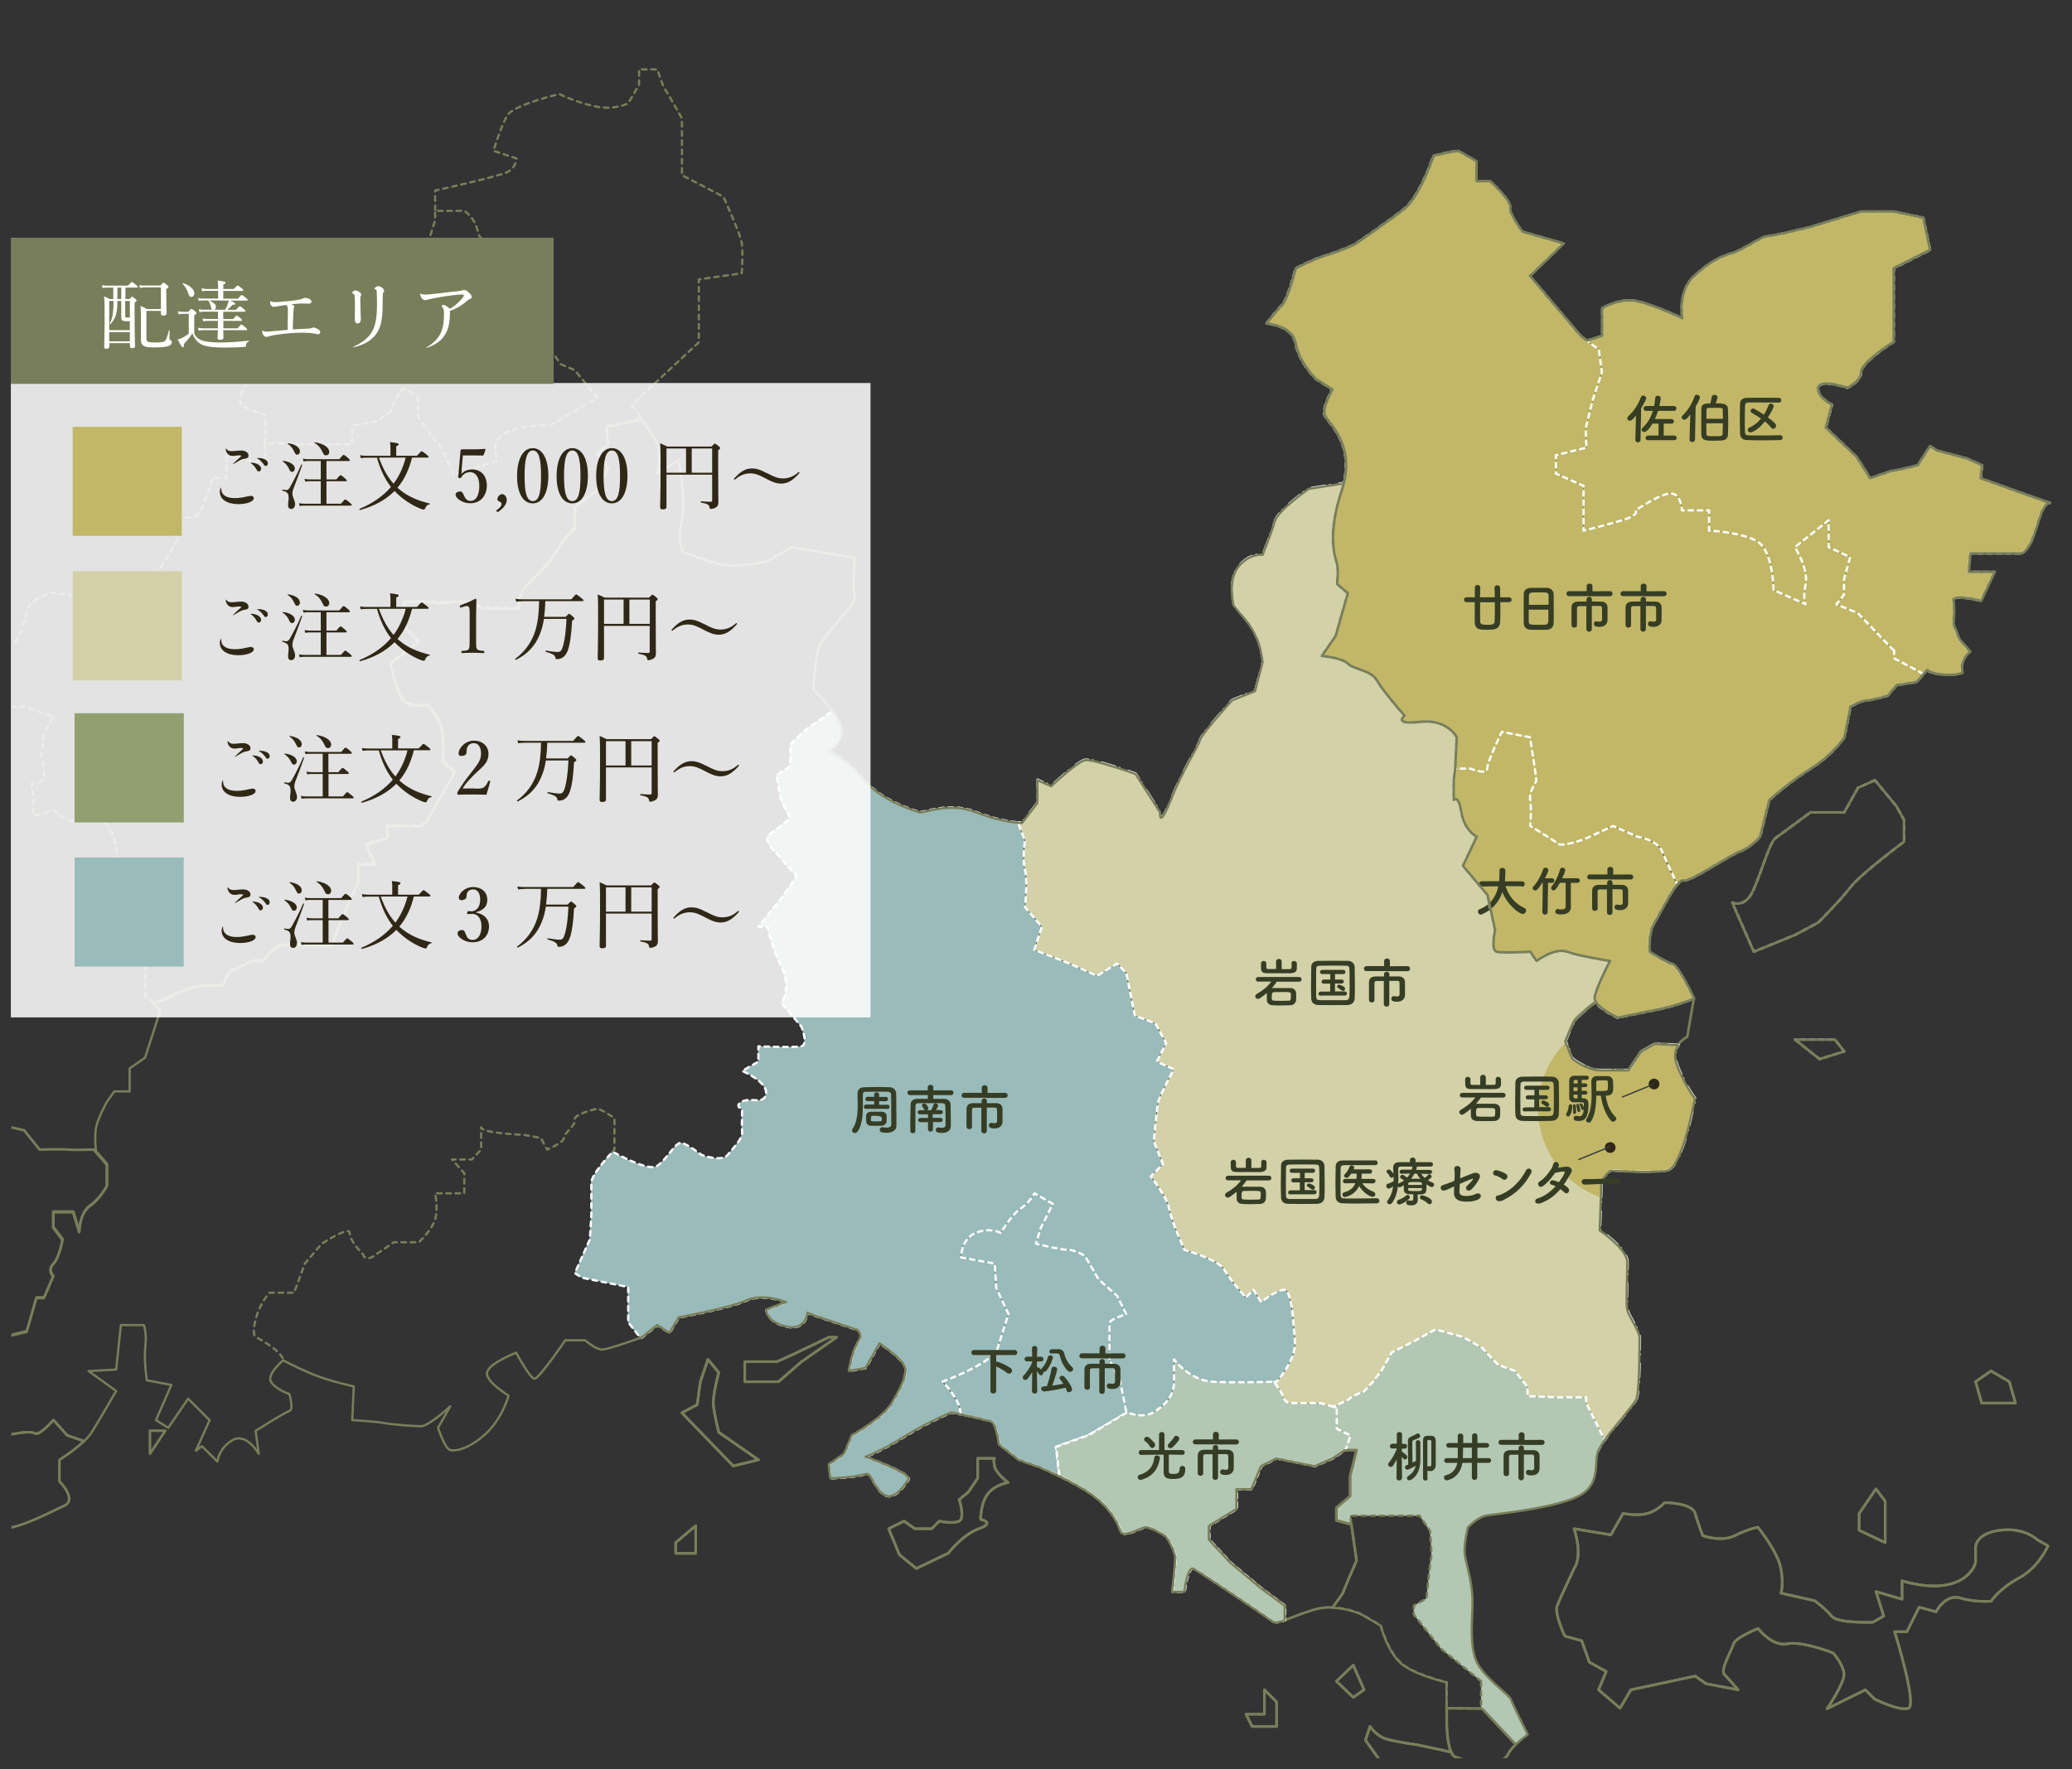 <?xml version="1.0" encoding="UTF-8"?><svg id="_レイヤー_2" xmlns="http://www.w3.org/2000/svg" xmlns:xlink="http://www.w3.org/1999/xlink" viewBox="0 0 192.75 164.62"><rect x="0" y="0" width="192.75" height="164.62" fill="#333333" stroke="none"/><defs><style>.cls-1,.cls-2,.cls-3,.cls-4,.cls-5,.cls-6,.cls-7{fill:none;}.cls-2{stroke-dasharray:.43 .86 0;}.cls-2,.cls-4,.cls-5,.cls-6,.cls-7{stroke-linecap:round;stroke-linejoin:round;}.cls-2,.cls-4,.cls-5,.cls-7{stroke-width:.21px;}.cls-2,.cls-5{stroke:#fff;}.cls-8{opacity:.86;}.cls-8,.cls-9{fill:#fff;}.cls-3{stroke:#393940;stroke-miterlimit:10;stroke-width:.12px;}.cls-4,.cls-5{stroke-dasharray:.43 .43;}.cls-4,.cls-6,.cls-7{stroke:#787e5a;}.cls-10{fill:#b2c8b3;}.cls-11{fill:#99bbb9;}.cls-12{fill:#d2d1a7;}.cls-13{fill:#c1b766;}.cls-14{fill:#363d25;}.cls-15{fill:#929f70;}.cls-16{fill:#787e5a;}.cls-17{fill:#2f2816;}.cls-6{stroke-width:.24px;}.cls-18{clip-path:url(#clippath);}</style><clipPath id="clippath"><rect class="cls-1" x="1.06" width="191.68" height="163.6"/></clipPath></defs><g id="_レイヤー_2-2"><g class="cls-18"><path class="cls-12" d="M124.99,44.93l-3.24.51s-2.85,2-3.14,2.99c-.29,1-1.14,3.14-1.14,3.14,0,0-1.28-.14-2.28,1.14s-.43,3.56-.43,3.56l1.28,1.57c1.28,1.57,1.43,3.71,1.43,3.71l-.71,2.71-2.14.86s-2.85,3.14-2.99,3.71-1.57,2.71-2.71,5.56c-1.14,2.85-1,1.14-1,1.14l-2.28-3.56s-3.99-1.43-4.71-1.28c-.71.14-3.14,2.42-3.14,2.42l-1.28-.57v2.14l-1.43,1.85s-.13,0-.37-.02l.66,1.73s-.28,1.71,0,2.71c.28,1,0,3.45,0,3.45l1.57,1.83-.71,2.14,3.28,1.28,2.57,1.14,1.85-1.14.86.86.8,3.99,1.91.71,1,1.85-.86,1.71,1.57.71s-1.28,2.42-1.43,2.99-.43,3.71-.43,3.71l.86,2.14-1.14,1.14s1.57,2,1.71,2.99,1.43,3.85,1.43,3.85c0,0,3.14.86,3.71,1.85s2,2.57,2,2.57l.71-.71.71,1.14s1.43-1.14,2.14-1.14.86,2.99,1,4.78-1.71,3.78-1.71,3.78c0,0-.1,0-.25,0,.44.61.85,1.2.84,1.35-.01.32.52.64.52.64h2.99l1.15.34c.74-.31,1.52-.66,1.59-.76.14-.21,1.28-.64,1.28-.64l.87-.93.77-1,.96-1.71,1.93-.96,2.14-1.18,2.57.71,1.75,1,1.52,1.6,1.52.54,1.2,1.5v.86l2.75.11h2.71v.54l1.72,3.44c.98-1.37,2.76-3.32,2.98-3.87.29-.71.29-5.13.29-5.7s-1-2-1.14-2.57,0-3.14,0-4.42-2.57-2.99-2.57-2.99c0,0,.14-3.71.14-4.28s.86-1.28.86-1.28c0,0,3.85.28,5.28,0s2.57-6.7,2.57-6.7c0,0-1.14-1.57-1.71-3.28-.25-.75-.09-1.3.17-1.69l-2.16-.12-1.35.75-1.11,1.71h-2.67c-1.18,0-2.57-1.07-2.57-1.07l-.64-1.6s.53-1.39.86-1.93c.18-.29,4.37-4.03,5.39-4.84l-18.18-43.88-8.71-1.3"/><path class="cls-13" d="M156.14,97.21l-2.16-.12-1.35.75-1.11,1.71h-2.67c-1.18,0-2.57-1.07-2.57-1.07l-.6-1.51c-1.6,1.58-2.59,3.78-2.59,6.21,0,3.82,2.46,7.06,5.87,8.25.02-.59.03-1.08.03-1.26,0-.57.86-1.28.86-1.28,0,0,3.85.28,5.28,0,1.43-.28,2.57-6.7,2.57-6.7,0,0-1.14-1.57-1.71-3.28-.25-.75-.09-1.3.17-1.69Z"/><path class="cls-11" d="M101.22,133.56l3.56-2.1v-.05s-.57-2.84-.57-2.84l-1-2.07v-3.35c0-.43,1.57-.85,1.57-.85l-.86-1.72-1.71-1.52-1.28-2.19s-.86-.57-1.57-.57-2.99-.57-2.99-.57l.43-1.43,1.14-2.28-1.71-.98s-.43.84-1.28,1.41-1.85,2.28-1.85,2.28c0,0-1-.57-2.35,0s-1.35,2.28-1.35,2.28l3.14.57.14,2.28,1.14,2.42s-.57,1.71-1,3.14-5.13,3.14-5.13,3.14c0,0,.86.85,1.43,2,.15.31.22.67.24,1.03,1,.22,2.6.58,2.89.68.43.14.71,2.14.71,2.14l1.85,1.43,2,.71s.76.33,1.72.8l-.3-2.73,2.99-1.07Z"/><path class="cls-11" d="M87.67,128.57s4.71-1.71,5.13-3.14,1-3.14,1-3.14l-1.14-2.42-.14-2.28-3.14-.57s0-1.71,1.35-2.28,2.35,0,2.35,0c0,0,1-1.71,1.85-2.28s1.28-1.41,1.28-1.41l1.71.98-1.14,2.28-.43,1.43s2.28.57,2.99.57,1.57.57,1.57.57l1.28,2.19,1.71,1.52.86,1.72s-1.57.42-1.57.85v3.35l1,2.07.56,2.84c.85.31,1.74.44,2.43.05,1.85-1.03,2-2.32,2-2.89v-2.07s1.43,1.93,3.56,2.07c1.81.12,4.85.04,5.73,0,.16,0,.25,0,.25,0,0,0,1.85-2,1.71-3.78s-.28-4.78-1-4.78-2.14,1.14-2.14,1.14l-.71-1.14-.71.71s-1.43-1.57-2-2.57-3.71-1.85-3.71-1.85c0,0-1.28-2.85-1.43-3.85s-1.71-2.99-1.71-2.99l1.14-1.14-.86-2.14s.28-3.14.43-3.71,1.43-2.99,1.43-2.99l-1.57-.71.86-1.71-1-1.85-1.91-.71-.8-3.99-.86-.86-1.85,1.14-2.57-1.14-3.28-1.28.71-2.14-1.57-1.83s.28-2.45,0-3.45c-.28-1,0-2.71,0-2.71l-.66-1.73c-.63-.05-2.04-.25-3.91-.98-2.57-1-4.85.14-5.28,0s-3.42-1-5.13-2.99c-1.71-2-3.28-2.71-3.28-2.71,0,0,1.43-.71,1.14-2.14-.09-.47-.41-1.02-.79-1.55l-2.6,1.84-1.32,1.28v2l-1.28.86.43,2.42.86,1.57s-1,.86-1.85,1.43c-.86.57.43,1.71.43,1.71l2,2.28-1.28,1.85-2.28,2.85h.86s.29,1.71,1.28,3.71c1,2,0,3.39,0,3.39l1.85,2.17s.71,1.71,0,1.85-3.99,0-3.99,0v1.43l-1.51.86s2.36,1,2.22,2.1c-.14,1.11-1.43.32-2.22.75-.79.43,0,.71,0,.71,0,0-.06,1.57,0,2.14.06.57-.78,1.43-1.35,2.12-.57.69-2.42,0-2.42,0,0,0-1.28-.98-1.85-1.12s-1.28,1.43-2.28,2.14c-.64.45-2.72-.54-4.15-1.32-.49.52-1.98,2.17-1.98,2.89v2.99l-.14,2.28-1.4,3.14.69.43,4.28.86v3.28l1.15,1.47c.09-.03.14-.05.14-.05l1.43-1.14,1.14.71.86-1.43s4.71-.86,6.27-1.57,3.71.14,3.71.14l-1.85.71s0,1.14,1.85,1.57,2-1.28,2-1.28l.71.29,3.85,1.28s.71.29.14,1.14-.86,2.71-.86,2.71l1.57-.29,1.28-2.28s2.42,1.57,2.42,2.42-.43,1.71-1.28,3.14-3.71,2.99-3.71,2.99l-.71,1.71-1.43,1,.14,1.28s1.71,0,2.85-.28.57,0,1.71,1.43,2.28-.43,2.71-1-3.99-2.14-3.99-2.14c0,0,1.28-.43,3.57-1.85s4.42-2.28,4.42-2.28c0,0,.34.07.82.18-.02-.36-.09-.72-.24-1.03-.57-1.14-1.43-2-1.43-2Z"/><path class="cls-10" d="M137.3,154.38c-.57-1.57-.29-3.71-.29-5.42s-.57-3.42-.71-4.28.28-2.57.28-2.57c0,0,.86-1,1.85-1.14s6.56-.71,8.56-1.85c2-1.14,1.28-2.99,1.71-4.13.09-.25.31-.59.58-.98l-1.72-3.44v-.54h-2.71l-2.75-.11v-.86l-1.2-1.5-1.52-.54-1.52-1.6-1.75-1-2.57-.71-2.14,1.18-1.93.96-.96,1.71-.77,1-.87.93s-1.14.43-1.28.64c-.07.11-.85.46-1.59.76l.31.09v1.93l1.28.64-.47,1.38h1.07l-.6,2.41v1.87l-1.28,1.08v1.18l1.4.37-.11-.8h6.45l.96,1.39s.21,2.25.11,2.57-.43,3.74-.43,3.74l-1.18.67v.83l2.57,3.21,3.7,2.99v2.54h.08s3.13,3.34,3.13,3.34c.53-.51,1.15-.96,1.15-.96,0,0-1.43-2.85-1.57-3.28s-2.71-2.14-3.28-3.71Z"/><path class="cls-5" d="M118.5,128.58c.16,0,.25,0,.25,0,0,0,1.85-2,1.71-3.78s-.28-4.78-1-4.78-2.14,1.14-2.14,1.14l-.71-1.14-.71.71s-1.43-1.57-2-2.57-3.71-1.85-3.71-1.85c0,0-1.28-2.85-1.43-3.85s-1.71-2.99-1.71-2.99l1.14-1.14-.86-2.14s.28-3.14.43-3.71,1.43-2.99,1.43-2.99l-1.57-.71.86-1.71-1-1.85-1.91-.71-.8-3.99-.86-.86-1.85,1.14-2.57-1.14-3.28-1.28.71-2.14-1.57-1.83s.28-2.45,0-3.45c-.28-1,0-2.71,0-2.71l-.66-1.73c-.63-.05-2.04-.25-3.91-.98-2.57-1-4.85.14-5.28,0s-3.42-1-5.13-2.99c-1.71-2-3.28-2.71-3.28-2.71,0,0,1.43-.71,1.14-2.14-.09-.47-.41-1.02-.79-1.55l-2.6,1.84-1.32,1.28v2l-1.28.86.43,2.42.86,1.57s-1,.86-1.85,1.43c-.86.57.43,1.71.43,1.71l2,2.28-1.28,1.85-2.28,2.85h.86s.29,1.71,1.28,3.71c1,2,0,3.39,0,3.39l1.85,2.17s.71,1.71,0,1.85-3.99,0-3.99,0v1.43l-1.51.86s2.36,1,2.22,2.1c-.14,1.11-1.43.32-2.22.75-.79.43,0,.71,0,.71,0,0-.06,1.57,0,2.14.06.57-.78,1.43-1.35,2.12-.57.69-2.42,0-2.42,0,0,0-1.28-.98-1.85-1.12s-1.28,1.43-2.28,2.14c-.64.45-2.72-.54-4.15-1.32-.49.52-1.98,2.17-1.98,2.89v2.99l-.14,2.28-1.4,3.14.69.43,4.28.86v3.28l1.15,1.47c.09-.03.14-.05.14-.05l1.43-1.14,1.14.71.86-1.43s4.71-.86,6.27-1.57,3.71.14,3.71.14l-1.85.71s0,1.14,1.85,1.57,2-1.28,2-1.28l.71.29,3.85,1.28s.71.29.14,1.14-.86,2.71-.86,2.71l1.57-.29,1.28-2.28s2.42,1.57,2.42,2.42-.43,1.71-1.28,3.14-3.71,2.99-3.71,2.99l-.71,1.71-1.43,1,.14,1.28s1.71,0,2.85-.28.57,0,1.71,1.43,2.28-.43,2.71-1-3.99-2.14-3.99-2.14c0,0,1.28-.43,3.57-1.85s4.42-2.28,4.42-2.28c0,0,.34.07.82.18"/><path class="cls-6" d="M125.6,146.6l.6-1.39-.48-3.37-1.4-.37v-1.18l1.28-1.08v-1.87l.6-2.41h-1.1l-1.13.76-1.66.71-3.56-.71-1.43.71-.89,2.14h-1.39v1.85l-2.57,1.57v1.28l2.03,2.17,2.82,2.35,2.21,1.63v1.36c.61-.21,1.45-.58,2.64-.95.61-.19,1.23-.25,1.8-.23l.91-1.27.71-1.71Z"/><path class="cls-4" d="M137.79,156.44l-3.7-2.99-2.57-3.21v-.83l1.18-.67s.32-3.42.43-3.74-.11-2.57-.11-2.57l-.96-1.39h-6.45l.11.8.48,3.37-.6,1.39-.71,1.71-.91,1.27c1.55.05,2.76.66,2.76.66l1.71,1s.71,2.71,2.14,3.71,3.99,1.57,3.99,1.57v2.44l3.2.03v-2.54Z"/><path class="cls-6" d="M137.79,158.98l-3.2-.03v1.13c0,1.71.28,3.28.86,3.42s2.57,1,2.57,1c0,0,2-.57,2.28-1.28.11-.26.39-.59.7-.89l-3.13-3.34h-.08Z"/><path class="cls-5" d="M101.22,133.56l3.56-2.1v-.05s-.57-2.84-.57-2.84l-1-2.07v-3.35c0-.43,1.57-.85,1.57-.85l-.86-1.72-1.71-1.52-1.28-2.19s-.86-.57-1.57-.57-2.99-.57-2.99-.57l.43-1.43,1.14-2.28-1.71-.98s-.43.84-1.28,1.41-1.85,2.28-1.85,2.28c0,0-1-.57-2.35,0s-1.35,2.28-1.35,2.28l3.14.57.14,2.28,1.14,2.42s-.57,1.71-1,3.14-5.13,3.14-5.13,3.14c0,0,.86.85,1.43,2,.15.31.22.67.24,1.03,1,.22,2.6.58,2.89.68.43.14.71,2.14.71,2.14l1.85,1.43,2,.71s.76.33,1.72.8l-.3-2.73,2.99-1.07Z"/><path class="cls-4" d="M27.78,41.36h4.99v-1.77l2.42-.43,1.14-.86s.86-2.28,1.28-2.14,1.28.86,1.28.86v1.74s1.28,1.97,1.85,2.54c.57.57,1.43,2.85,1.43,2.85l4.14-1.28s-1-2,1-2.71c2-.71,3.14-.57,3.14-.57h.71l4.42-2.57-2.11-2.57-1.31-.57-2.71-3.85s-3.28-1.14-3.42-1.71c-.14-.57,1.28-1.71,1.28-1.71,0,0-.57-.71-.14-1.85.43-1.14.29-2.14.29-2.14,0,0-2.71.43-2.99-1-.29-1.43-1.28-2-1.28-2h-2.71v.86s-1.28,4.14-1.57,4.99-3.42,3.14-5.85,5.13c-2.42,2-1.43,2.14-1.43,2.14,0,0-3.14.71-3.99.71s-1.71-.71-1.71-.71c0,0-1.43,1.14-2.42,2.28-1,1.14-1.28,1.85-1.14,2.42.14.57,2.28,1.14,2.28,1.14v2.71c2-.14,3.14.06,3.14.06Z"/><path class="cls-1" d="M146.49,94.95c-.32.53-.86,1.93-.86,1.93l.64,1.6s1.39,1.07,2.57,1.07h2.67l1.11-1.71,1.35-.75,2.16.12c.33-.5.83-.73.83-.73l.61-3.56s-6.06,1.52-7.06,1.23-2.13-.9-2.13-.9h0c-1.02.81-1.72,1.41-1.9,1.7Z"/><path class="cls-6" d="M146.49,94.95c-.32.53-.86,1.93-.86,1.93l.64,1.6s1.39,1.07,2.57,1.07h2.67l1.11-1.71,1.35-.75,2.16.12c.33-.5.83-.73.83-.73l.61-3.56s-6.06,1.52-7.06,1.23-2.13-.9-2.13-.9h0c-1.02.81-1.72,1.41-1.9,1.7Z"/><path class="cls-10" d="M124.01,130.9l-1.15-.34h-2.99s-.53-.32-.52-.64c0-.14-.39-.73-.84-1.35-.88.03-3.92.11-5.73,0-2.14-.14-3.56-2.07-3.56-2.07v2.07c0,.57-.14,1.85-2,2.89-.69.39-1.59.26-2.43-.05v.05s-3.55,2.1-3.55,2.1l-2.99,1.07.3,2.73c1.04.51,2.31,1.17,3.12,1.77,1.57,1.14,2.28,2.42,2.57,3.28s1.85-.29,2.42-.29,1.85.86,1.85.86c0,0,.86,1.28.86,2s-.29,3.14-.29,3.14h1.14s.28-2.42.86-2.14,6.7,4.42,7.27,4.85c.27.21.65.15,1.21-.05v-1.36l-2.21-1.63-2.82-2.35-2.03-2.17v-1.28l2.57-1.57v-1.85h1.39l.89-2.14,1.43-.71,3.56.71,1.66-.71,1.13-.76h.03l.47-1.38-1.28-.64v-1.93l-.31-.09"/><path class="cls-5" d="M124.01,130.9l-1.15-.34h-2.99s-.53-.32-.52-.64c0-.14-.39-.73-.84-1.35-.88.03-3.92.11-5.73,0-2.14-.14-3.56-2.07-3.56-2.07v2.07c0,.57-.14,1.85-2,2.89-.69.39-1.59.26-2.43-.05v.05s-3.55,2.1-3.55,2.1l-2.99,1.07.3,2.73c1.04.51,2.31,1.17,3.12,1.77,1.57,1.14,2.28,2.42,2.57,3.28s1.85-.29,2.42-.29,1.85.86,1.85.86c0,0,.86,1.28.86,2s-.29,3.14-.29,3.14h1.14s.28-2.42.86-2.14,6.7,4.42,7.27,4.85c.27.21.65.15,1.21-.05v-1.36l-2.21-1.63-2.82-2.35-2.03-2.17v-1.28l2.57-1.57v-1.85h1.39l.89-2.14,1.43-.71,3.56.71,1.66-.71,1.13-.76h.03l.47-1.38-1.28-.64v-1.93l-.31-.09"/><path class="cls-5" d="M148.7,134.98c.09-.25.31-.59.58-.98l-1.72-3.44v-.54h-2.71l-2.75-.11v-.86l-1.2-1.5-1.52-.54-1.52-1.6-1.75-1-2.57-.71-2.14,1.18-1.93.96-.96,1.71-.77,1-.87.93s-1.14.43-1.28.64c-.07.11-.85.46-1.59.76l.31.09"/><path class="cls-2" d="M149.29,134.01c.98-1.37,2.76-3.32,2.98-3.87.29-.71.29-5.13.29-5.7s-1-2-1.14-2.57,0-3.14,0-4.42-2.57-2.99-2.57-2.99c0,0,.14-3.71.14-4.28s.86-1.28.86-1.28c0,0,3.85.28,5.28,0s2.57-6.7,2.57-6.7c0,0-1.14-1.57-1.71-3.28-.25-.75-.09-1.3.17-1.69l-2.16-.12-1.35.75-1.11,1.71h-2.67c-1.18,0-2.57-1.07-2.57-1.07l-.64-1.6s.53-1.39.86-1.93c.18-.29.88-.88,1.9-1.7"/><path class="cls-2" d="M124.99,44.93l-3.24.51s-2.85,2-3.14,2.99c-.29,1-1.14,3.14-1.14,3.14,0,0-1.28-.14-2.28,1.14s-.43,3.56-.43,3.56l1.28,1.57c1.28,1.57,1.43,3.71,1.43,3.71l-.71,2.71-2.14.86s-2.85,3.14-2.99,3.71-1.57,2.71-2.71,5.56c-1.14,2.85-1,1.14-1,1.14l-2.28-3.56s-3.99-1.43-4.71-1.28c-.71.14-3.14,2.42-3.14,2.42l-1.28-.57v2.14l-1.43,1.85s-.13,0-.37-.02"/><path class="cls-4" d="M.41,63.26l.57,2.5h1.28l2.71.93-.89,1.57-.25,2.28s.57,1.57,0,2.14c-.18.18-.52.24-.9.25l.19,1.32v1.71l1.85-.57s1.28,1.14,1.71,1c.43-.14,2.42-1,2.42-1l1.43,2.28s.43,1.85.43,2.42.29,1.71.29,1.71l1.71,1.43s1.28,0,1.28,1.17-.71,1.11-.71,1.11v1.28s.14,1,0,2.85c-.14,1.85,0,2.99,0,2.99l.76.68c.5-.16,1.06-.38,1.66-.68,2.28-1.14,3.56-1,3.56-1h1.28s.43-1.28.86-1.43c.43-.14,1.85-.86,1.85-.86h1s1-1.28,1.57-1.43c.57-.14,4.85,0,4.85,0,0,0,.71-2.05,1-2.74.29-.68,1.43-3.11,1.43-3.11v-1.71h1.57l-.86-1.85,2-.57v-1.14h2.91c.66,0,1.09-1,1.09-1l1.14-2,1.14-2-1.14-1s.14-1,0-2.57c-.14-1.57-1.43-2.71-1.43-2.71,0,0-1.85.37-2.42-.67-.57-1.04-1-3.18-1-3.18l2.62-2-1.34-1.43v-2.28s1.57-.14,2.57,0c1,.14,2.14-.06,2.14-.06h1.14s1.14.63,1.71.63h3.14s-.29-1.14.86-2.28,2.14-2.28,2.14-2.28l1.14-1.85,1.02-1v-2l2.11-1.57,1-2.14-1-1.28,1-.86s-.29-1.85,0-1.71c.15.07,1.68-.28,3.1-.64-.51-.67-.96-1.21-.96-1.21l6.27-5.85v-5.85l3.99-.57s.14-2,0-2.85-1.71-4.28-1.71-4.28l-3.85-2v-5.28s-1.28-2.28-1.57-2.71-.71-1.85-.71-1.85h-1.71v1.43l-1,1.71s-1.28.71-3.14.29-3.28-1.14-3.28-1.14c0,0-4.28,1-4.85,2-.57,1-1.28,3.28-1.28,3.28l2.14.71s0,.86-.86,1.28-6.7,1.71-6.7,1.71v1.85"/><path class="cls-4" d="M24.65,41.3v1c0,1.43-3.56,0-3.56,0v2.14h-1.28l-.57,1.71c-.57,1.71-1.14,2-1.14,2h-2.14l-2.99-.86s-.43,1.14-.29,1.71c.14.57,3.99.86,3.99.86,0,0-.86,1.71-1.85,3.14s-1.14,2.28-1.14,2.28l-2.99-.71s-1.71.86-2.85.86-2.99-.29-2.99-.29c0,0-2.28.57-2.42,1.95-.14,1.38-1.14,2.9-1.14,2.9"/><path class="cls-6" d="M.26,142.26c1.85-.14,4.42-1.57,5.7-2.14s-.43-2.28-.43-2.28v-2s1.34-.84,2.29-1.74l-1.57-.54-1.28-1.43s-1.28,1.5-1.71,1.25-1.71,0-1.71,0l-1.14.18"/><path class="cls-6" d="M.12,126.5v-2.07l2.38-.57.9-3.14h.71l.86-2s-.57-.57,0-1.14c.57-.57.86-2.28.86-2.28l-.86-1.14v-1.43h1.85l.57,1.85s0-1.71,1-2.42c1-.71,1.57-1.85,1.57-1.85v-2l-1.16-1.34c-.5.01-2.05.05-2.41,0-.43-.06-2.71,0-2.71,0l-1.43-1.79-1.85-.43v-2.28"/><polygon class="cls-6" points="77.12 124.43 73.84 126 72.27 126.71 69.28 126.71 69.28 128.57 72.42 128.57 74.56 126.71 77.83 124.43 77.12 124.43"/><path class="cls-6" d="M66.86,133.27s-.43-1.71-.5-2.57.5-2.99.5-2.99l-1-1.21-.71,2.07-.29,2.14-1.43.75,4.78,4.95,2.35-.57-2.47-1.71-1.23-.85Z"/><path class="cls-6" d="M92.52,136.41c-.14-.71,0-.71,0-.71h-1.57v1.85l-.86,1.28-.86.71s.57,1.71,0,2-1.85,0-1.85,0l-.71.71h-1.57l-1-.71-1.43.71,1,2.42,1.57,1.28,2.99-1.43s1.28-1.71,2.85-2.28.14-.86.14-.86c0,0,0-1.57.71-2.42s1.85-1,1.85-1c0,0-1.14-.86-1.28-1.57Z"/><polygon class="cls-6" points="117.62 159.51 115.91 159.51 116.48 160.65 118.76 160.65 118.76 158.37 117.62 157.23 117.62 159.51"/><path class="cls-6" d="M135.01,163.04l-3.14-.68s-2.14-.29-2.99-.57-1.43-1.14-1.43-1.14l-.43,1.28,1.85,2.57"/><path class="cls-6" d="M190.48,143.82l-1-.57s-1.14-1.14-3.42-.86-2.28,1.57-2.28,1.57v1.43s-.29,1.42-2.28,1.99-4.56-.28-4.56-.28v1.71l-2.42-.71.71,2.28-1,.57s-3.28.14-3.85-.57-1.57-1.43-1.57-1.43l-3.14-.71s.28-.71,0-2.28-2.14-3.85-2.14-3.85c0,0-.86.14-2.14.78s-2.99,0-2.99,0c0,0-.43-1.07-.71-2.07s-2.85-1-2.85-1c0,0-.57.71-1.57,1s-2.28,0-2.28,0l-1.14,2-3.42-.57s.86,2.42,0,3.71c0,0-1.28,2.71-1.57,3.45-.29.74.71,2.83.71,2.83l1.57.43.71,2,1.57.86-.71,1.71,2,1.71,1-1.71,5.99-1.28,1,.71,2.99.57s-.86-1-1.28-1.43.71-2.28.86-2.85,2.28-1.43,2.28-1.43c0,0,1.28,1.71,2.71,1.43s4.28.86,4.28.86c0,0,1,1.14,1,2s-1.57,3.18-1.57,3.18l3.56-1.76.86.86s2.28,1.14,3.14.86c.86-.28-1.28-7.13-1.28-7.13h1.14l1.14-2.28,1.57.43s.86-1.71,2.28-1.28,2.85.29,2.85.29c0,0,.71-1.14,2.57-2.14s2.71-2.99,2.71-2.99h0Z"/><polygon class="cls-6" points="175.37 139.69 174.51 138.55 172.95 140.83 172.95 142.4 175.37 143.54 175.37 139.69"/><polygon class="cls-6" points="187.49 130.56 186.92 128.57 185.21 127.57 183.78 128.57 184.35 130.56 187.49 130.56"/><polygon class="cls-6" points="126.89 157.23 125.89 154.95 124.32 156.44 125.89 157.94 126.89 157.23"/><polygon class="cls-6" points="62.86 144.54 64.72 144.54 64.72 141.97 62.86 143.54 62.86 144.54"/><polygon class="cls-6" points="13.95 135.27 15.38 133.13 13.95 133.13 13.95 135.27"/><path class="cls-14" d="M83.39,104.74h0c0,.36-.27.67-.92.67-.45,0-.63-.07-.63-.29,0-.12.08-.23.23-.23.02,0,.04,0,.06,0,.13.02.24.04.34.04.31,0,.44-.12.44-.29,0-2.14,0-2.46-.02-2.76,0-.19-.11-.29-.29-.29-.33,0-.65-.01-.97-.01-.37,0-.74,0-1.12.01-.18,0-.24.1-.24.25v.1c0,.28,0,.6,0,.95,0,.83-.06,1.77-.47,2.37-.08.12-.19.17-.28.17-.14,0-.26-.1-.26-.23,0-.05.01-.1.05-.15.41-.59.48-1.42.48-2.17,0-.39-.02-.75-.02-1.06h0c0-.43.2-.64.65-.65.43-.01.83-.02,1.24-.02.36,0,.72,0,1.11.02.3,0,.59.24.6.58.02.74,0,1.76.02,2.31v.69ZM82.54,103.18h-1.01s-.97,0-.97,0h0c-.14,0-.2-.1-.2-.19,0-.1.07-.21.2-.21h.76s0-.32,0-.32h-.62s0,0,0,0c-.14,0-.2-.09-.2-.19s.07-.21.2-.21h.62s0-.21,0-.21c0-.14.12-.21.23-.21s.23.07.23.21v.22h.64s0,0,0,0c.13,0,.19.1.19.2,0,.1-.06.2-.19.2h-.64s0,.33,0,.33h.78s0-.01,0-.01c.13,0,.19.1.19.2,0,.1-.06.2-.19.2h0ZM80.57,104.09c0-.07,0-.14,0-.25,0-.18.14-.37.39-.39.12,0,.29,0,.48,0,.22,0,.46,0,.61,0,.2,0,.42.15.43.36,0,.11,0,.18,0,.25s0,.14,0,.25c0,.23-.19.43-.45.44-.14,0-.33.01-.53.01s-.39,0-.53-.01c-.24,0-.39-.21-.4-.44,0-.1,0-.16,0-.22ZM81.52,103.83c-.14,0-.28,0-.35,0-.14,0-.15.1-.15.26,0,.03,0,.06,0,.12,0,.13.06.14.54.14s.48-.02.48-.25q0-.27-.53-.27Z"/><path class="cls-14" d="M88.45,104.76h0c0,.33-.18.66-.81.66-.47,0-.59-.1-.59-.28,0-.12.08-.23.21-.23.02,0,.03,0,.04,0,.11.02.22.03.32.03.2,0,.34-.05.34-.27,0-.16,0-.34,0-.54,0-.4,0-.84-.02-1.16-.01-.27-.1-.31-.34-.32-.35,0-.71,0-1.06,0s-.7,0-1.03,0c-.28,0-.35.08-.35.32,0,.62,0,1.53-.01,2.28,0,.14-.12.2-.23.2-.12,0-.24-.07-.24-.2,0-.72,0-1.76.03-2.49,0-.3.24-.5.6-.51.32,0,.65,0,1,0v-.35h-1.66c-.16,0-.24-.11-.24-.22s.08-.22.24-.22h1.65v-.27c0-.17.13-.25.26-.25s.26.08.26.25v.27s1.66,0,1.66,0c.15,0,.22.11.22.22s-.08.22-.22.22h-1.66v.35c.35,0,.69,0,1.03,0,.29,0,.58.21.58.54,0,.32.01,1.26.02,1.46v.5ZM86.79,104.42v.66c0,.15-.12.22-.23.22s-.23-.07-.23-.22v-.66s-.71,0-.71,0c-.14,0-.21-.1-.21-.2s.07-.19.21-.19h.71s0-.34,0-.34h-.76c-.13,0-.2-.09-.2-.19s.07-.19.2-.19h.45s-.04-.04-.05-.06c-.07-.17-.14-.25-.18-.31-.02-.03-.03-.06-.03-.08,0-.1.12-.18.23-.18.19,0,.37.35.37.44,0,.08-.04.15-.11.19h.36s0-.01.01-.02c.09-.13.17-.3.22-.5.02-.08.09-.12.17-.12.12,0,.26.08.26.2,0,.1-.13.32-.2.43h.44c.14,0,.2.1.2.19,0,.1-.07.19-.2.19h-.75s0,.34,0,.34h.72c.14,0,.21.09.21.19,0,.1-.07.2-.21.2h-.72Z"/><path class="cls-14" d="M91.58,102.15h-1.89c-.16,0-.24-.11-.24-.22,0-.12.08-.24.24-.24h1.64s0-.47,0-.47c0-.16.14-.24.27-.24s.27.08.27.24v.48s1.63-.01,1.63-.01c.16,0,.24.12.24.23,0,.12-.08.24-.24.24h-1.9ZM91.33,103.07c-.29,0-.55,0-.71,0-.14,0-.2.07-.2.22,0,.19,0,.46,0,.74s0,.58,0,.82h0c0,.15-.12.22-.25.22s-.25-.07-.26-.22v-.3c0-.45,0-.97,0-1.35,0-.36.22-.54.59-.55.19,0,.49,0,.81,0v-.19c0-.17.13-.25.25-.25s.25.08.25.25v.19c.33,0,.65,0,.87,0,.34,0,.57.19.58.53,0,.16,0,.34,0,.48v.32c0,.08,0,.19,0,.38v.02c0,.35-.27.62-.74.62-.26,0-.53-.04-.53-.28,0-.12.08-.24.21-.24.02,0,.03,0,.05,0,.08.02.17.04.26.04.14,0,.25-.05.25-.21,0,0,0-.73-.01-1.06,0-.11-.05-.19-.19-.19-.17,0-.45,0-.76,0v2.15c0,.17-.13.25-.25.25s-.26-.08-.26-.25v-2.15Z"/><path class="cls-14" d="M118.77,91.36c-.14.2-.28.39-.45.58.02,0,.05,0,.08,0,.21,0,.44,0,.7,0,.31,0,.63,0,.95,0,.3,0,.51.22.52.43,0,.1.01.22.01.33s0,.24-.01.35c-.01.26-.22.48-.54.49-.29.01-.56.02-.83.02s-.52,0-.8-.02c-.36-.01-.54-.21-.55-.49,0-.08,0-.15,0-.22,0-.16,0-.3,0-.43h0c-.2.17-.41.33-.66.5-.06.04-.12.05-.17.05-.14,0-.25-.12-.25-.24,0-.08.04-.16.14-.22.57-.33.99-.66,1.35-1.15h-1.21c-.15.01-.23-.1-.23-.21s.08-.22.23-.22h3.8c.15,0,.23.11.23.22s-.08.22-.23.22h-2.08ZM120.14,89.65h0c0-.16.12-.23.24-.23s.26.08.26.23c0,.05,0,.14,0,.23,0,.09,0,.19,0,.25,0,.29-.24.42-.59.43s-.74,0-1.12,0-.75,0-1.08,0c-.52,0-.54-.23-.54-.66,0-.1,0-.19,0-.25,0-.16.13-.23.25-.23s.24.08.24.22h0v.36c0,.11.02.17.18.17.21,0,.46,0,.73,0v-.69c0-.17.13-.25.26-.25s.26.08.26.25v.7c.26,0,.51,0,.73,0,.16,0,.18-.06.19-.17v-.35ZM118.31,92.77c0,.05,0,.11,0,.16.02.2.08.2.88.2.23,0,.46,0,.68-.01.18,0,.22-.07.22-.38,0-.08,0-.15,0-.23,0-.2-.1-.2-.81-.2-.25,0-.5,0-.74.01-.22,0-.23.17-.23.44Z"/><path class="cls-14" d="M125.4,93.52c-.44,0-.91.01-1.37.01s-.93,0-1.38-.01c-.44-.01-.66-.24-.67-.61-.02-.38-.02-.83-.02-1.3,0-.57.01-1.15.02-1.65,0-.32.25-.54.63-.55.44,0,.9-.01,1.38-.01s.95,0,1.42.01c.31,0,.61.23.61.59.01.51.02,1.08.02,1.63,0,.45,0,.88-.02,1.26,0,.35-.26.61-.62.62ZM125.55,91.51c0-.45,0-.91-.02-1.31,0-.29-.11-.34-.36-.34-.38,0-.8-.01-1.2-.01s-.81,0-1.16.01c-.29,0-.37.08-.37.34,0,.41-.01.86-.01,1.29s0,.87.01,1.24c.01.29.11.34.42.34.35,0,.71,0,1.1,0s.78,0,1.19,0c.28,0,.37-.14.38-.36.02-.38.02-.8.02-1.21ZM122.87,92.66c-.15,0-.22-.09-.22-.19,0-.1.08-.2.22-.2h.87v-.74h-.59s0,0,0,0c-.15,0-.21-.09-.21-.18,0-.1.08-.2.22-.2h.59s0-.51,0-.51h-.74c-.15,0-.22-.09-.22-.19,0-.1.08-.2.22-.2h1.94c.14,0,.21.1.21.19,0,.1-.07.2-.21.2h-.76v.51h.61c.14,0,.21.09.21.18,0,.1-.07.19-.21.19h-.61s0,.73,0,.73h.9c.14,0,.21.1.21.19,0,.1-.07.2-.21.2h-2.22ZM124.81,92.16c-.13-.1-.29-.2-.34-.23-.07-.04-.09-.08-.09-.13,0-.09.09-.18.21-.18.03,0,.54.16.54.38,0,.11-.09.21-.19.21-.04,0-.09-.02-.13-.05Z"/><path class="cls-14" d="M129.01,90.36h-1.89c-.16,0-.24-.11-.24-.22,0-.12.08-.24.24-.24h1.64s0-.47,0-.47c0-.16.14-.24.27-.24s.27.08.27.24v.48s1.63-.01,1.63-.01c.16,0,.24.12.24.23,0,.12-.08.24-.24.24h-1.9ZM128.77,91.28c-.29,0-.55,0-.71,0-.14,0-.2.07-.2.22,0,.19,0,.46,0,.74s0,.58,0,.82h0c0,.15-.12.22-.25.22s-.25-.07-.26-.22v-.3c0-.45,0-.97,0-1.35,0-.36.22-.54.59-.55.19,0,.49,0,.81,0v-.19c0-.17.13-.25.25-.25s.25.08.25.25v.19c.33,0,.65,0,.87,0,.34,0,.57.19.58.53,0,.16,0,.34,0,.48v.32c0,.08,0,.19,0,.38v.02c0,.35-.27.62-.74.62-.26,0-.53-.04-.53-.28,0-.12.08-.24.21-.24.02,0,.03,0,.05,0,.08.02.17.04.26.04.14,0,.25-.05.25-.21,0,0,0-.73-.01-1.06,0-.11-.05-.19-.19-.19-.17,0-.45,0-.76,0v2.15c0,.17-.13.25-.25.25s-.26-.08-.26-.25v-2.15Z"/><path class="cls-14" d="M106.08,137.71c-.16,0-.24-.13-.24-.25,0-.1.05-.19.15-.22,1.06-.31,1.31-.97,1.39-1.61.02-.14.13-.2.25-.2.14,0,.27.08.27.23,0,.01,0,.04,0,.05-.14.75-.45,1.6-1.7,1.98-.04,0-.08.01-.11.01ZM109.96,135.37l-1.23-.02c0,.39,0,1.14,0,1.45,0,.27,0,.35.42.35.35,0,.59-.05.59-.5,0-.17.12-.24.24-.24.1,0,.28.04.28.28,0,.81-.49.93-1.12.93-.48,0-.89-.04-.89-.61,0-.16,0-1.18,0-1.65h-.67l-1.41.02h0c-.16,0-.24-.11-.24-.22,0-.12.08-.23.24-.23h1.65s0-1.46,0-1.46c0-.15.13-.22.25-.22s.26.08.26.22v1.46s1.65,0,1.65,0c.16,0,.23.12.23.23s-.08.22-.23.22h0ZM106.99,134.62c-.12-.22-.35-.44-.46-.51-.07-.05-.1-.11-.1-.17,0-.12.12-.25.26-.25.24,0,.68.55.73.62.03.05.04.1.04.15,0,.16-.14.28-.27.28-.08,0-.15-.04-.2-.13ZM108.87,134.76c-.13,0-.24-.11-.24-.23,0-.06.03-.12.08-.18.18-.17.42-.47.52-.64.04-.08.12-.11.19-.11.14,0,.29.13.29.28,0,.05-.02.1-.05.15-.5.64-.68.73-.79.73Z"/><path class="cls-14" d="M113.09,134.4h-1.89c-.16,0-.24-.11-.24-.22,0-.12.08-.24.24-.24h1.64s0-.47,0-.47c0-.16.14-.24.27-.24s.27.08.27.24v.48s1.63-.01,1.63-.01c.16,0,.24.12.24.23,0,.12-.08.24-.24.24h-1.9ZM112.84,135.32c-.29,0-.55,0-.71,0-.14,0-.2.07-.2.22,0,.19,0,.46,0,.74s0,.58,0,.82h0c0,.15-.12.22-.25.22s-.25-.07-.26-.22v-.3c0-.45,0-.97,0-1.35,0-.36.22-.54.59-.55.19,0,.49,0,.81,0v-.19c0-.17.13-.25.25-.25s.25.08.25.25v.19c.33,0,.65,0,.87,0,.34,0,.57.19.58.53,0,.16,0,.34,0,.48v.32c0,.08,0,.19,0,.38v.02c0,.35-.27.62-.74.62-.26,0-.53-.04-.53-.28,0-.12.08-.24.21-.24.02,0,.03,0,.05,0,.08.02.17.04.26.04.14,0,.25-.05.25-.21,0,0,0-.73-.01-1.06,0-.11-.05-.19-.19-.19-.17,0-.45,0-.76,0v2.15c0,.17-.13.25-.25.25s-.26-.08-.26-.25v-2.15Z"/><path class="cls-14" d="M130.41,137.55c0,.14-.13.21-.25.21s-.25-.07-.25-.21h0s.02-1.74.02-1.74c-.11.21-.23.41-.35.58-.05.08-.13.11-.2.11-.13,0-.25-.11-.25-.24,0-.05.02-.11.07-.16.24-.28.55-.78.73-1.26v-.06h-.4s0,.01,0,.01c-.16,0-.23-.11-.23-.22,0-.12.08-.23.24-.23h.4v-.87s-.01,0-.01,0c0-.15.13-.22.25-.22s.25.08.25.22h0s0,.41-.01.88h.25c.15,0,.22.11.22.23s-.07.22-.21.22h-.27s0,.28,0,.28h.01s.5.31.5.5c0,.12-.11.23-.22.23-.05,0-.11-.03-.16-.09-.04-.05-.08-.11-.14-.17,0,.79.03,1.98.03,1.98h0ZM131.72,135.85v-.36c0-.42,0-1-.01-1.29h0c0-.13.1-.19.2-.19.11,0,.22.07.22.2v.19c0,.42,0,1.1,0,1.45,0,1.44-.85,1.9-1.02,1.9-.13,0-.23-.11-.23-.22,0-.06.03-.12.1-.17.42-.27.62-.55.71-.96-.17.09-.65.36-.77.36-.14,0-.22-.12-.22-.23,0-.13.09-.17.3-.25-.01-.44-.03-1.33-.03-1.87,0-.49,0-.58.26-.71.14-.07.39-.17.49-.25.06-.05.12-.06.17-.06.13,0,.23.1.23.21,0,.16-.12.22-.62.41-.08.04-.12.09-.12.19v.14c0,.43.01,1.25.02,1.75.12-.06.23-.11.33-.16v-.09ZM132.81,137.56c0,.14-.1.21-.21.21s-.21-.07-.22-.21v-3.49c0-.45.2-.47.58-.47.09,0,.19,0,.26.01.21.01.33.19.34.46,0,.2,0,1.48,0,1.64,0,.18,0,.46,0,.6h0c0,.28-.14.58-.52.58-.11,0-.2-.02-.25-.06,0,.34,0,.6,0,.72h0ZM132.88,136.43s.04,0,.05.01c.04,0,.07.01.09.01.08,0,.13-.06.13-.26,0-.44,0-1.62,0-2.03,0-.15-.06-.17-.19-.17-.16,0-.18.02-.18.17,0,.34,0,1.45,0,2.32.02-.03.06-.05.1-.05Z"/><path class="cls-14" d="M137.42,136.12v1.35c0,.16-.12.24-.25.24s-.25-.08-.25-.24v-1.35h-.88c-.24,1.49-1.44,1.63-1.46,1.63-.16,0-.25-.14-.25-.26,0-.1.04-.19.15-.21.71-.16,1-.69,1.09-1.16h-.99c-.16,0-.23-.11-.23-.22s.08-.22.23-.22h1.03c0-.24,0-.59,0-.97h-.84c-.15,0-.23-.11-.23-.22,0-.11.08-.22.23-.22h.84c0-.23,0-.45,0-.65h0c0-.16.12-.23.25-.23s.26.08.26.23c0,.19,0,.42,0,.65h.82v-.67c0-.16.12-.23.25-.23s.25.08.25.23v.67h.85c.16,0,.24.11.24.22,0,.11-.08.22-.24.22h-.85v.97h1.04c.16,0,.23.11.23.22s-.08.22-.23.22h-1.04ZM136.92,134.71h-.82c0,.39,0,.75-.02.97h.84v-.97Z"/><path class="cls-14" d="M141.53,134.44h-1.89c-.16,0-.24-.11-.24-.22,0-.12.08-.24.24-.24h1.64s0-.47,0-.47c0-.16.14-.24.27-.24s.27.08.27.24v.48s1.63-.01,1.63-.01c.16,0,.24.12.24.23,0,.12-.08.24-.24.24h-1.9ZM141.29,135.36c-.29,0-.55,0-.71,0-.14,0-.2.07-.2.22,0,.19,0,.46,0,.74s0,.58,0,.82h0c0,.15-.12.22-.25.22s-.25-.07-.26-.22v-.3c0-.45,0-.97,0-1.35,0-.36.22-.54.59-.55.19,0,.49,0,.81,0v-.19c0-.17.13-.25.25-.25s.25.08.25.25v.19c.33,0,.65,0,.87,0,.34,0,.57.19.58.53,0,.16,0,.34,0,.48v.32c0,.08,0,.19,0,.38v.02c0,.35-.27.62-.74.62-.26,0-.53-.04-.53-.28,0-.12.08-.24.21-.24.02,0,.03,0,.05,0,.08.02.17.04.26.04.14,0,.25-.05.25-.21,0,0,0-.73-.01-1.06,0-.11-.05-.19-.19-.19-.17,0-.45,0-.76,0v2.15c0,.17-.13.25-.25.25s-.26-.08-.26-.25v-2.15Z"/><path class="cls-7" d="M.41,133.56l1.14-.18s1.28-.25,1.71,0,1.71-1.25,1.71-1.25l1.28,1.43,1.57.54c.29-.28.54-.56.71-.82.71-1.14,2.28-3.85,2.28-3.85l-2.57-1.85,2.57-.14.43-4.14h2.14s.29.71.14,2,.14,3.14.14,3.14l2.28.43-1.43,3.28,1.14.71,1.85-2.71,2,2-1.28,2.85.57-.43,1.43,1.43s.14-1.28,1.43-2,2.42,1.28,2.42,1.28l-.29-2.14s2.71-1.71,3.14-1.85,0-1.57,0-1.57c0,0-1.28-.43-1.71-1.14-.43-.71,1.14-2,1.14-2,0,0,1,.57,2.71,1.28s3.85,1.14,3.85,1.14l-.14,3.14s2.28.14,2.99.28c.71.14,2.71.29,3.42.29s2.71-1.85,2.71-1.85l-1.14,2s.57,1.71,1,2,1.85,0,3.42-1.43,2.14-3.57,2.14-3.57c0,0-2.14-1.28-2-2.14s2.71-1.85,2.71-1.85c0,0,1.28,2.42,1.71,2.42s2.85-3.57,2.85-3.57h1.85s1,.86,1.57.86c.5,0,2.96-.87,3.57-1.09.09-.03.14-.05.14-.05l1.43-1.14,1.14.71.86-1.43s4.71-.86,6.27-1.57,3.71.14,3.71.14l-1.85.71s0,1.14,1.85,1.57,2-1.28,2-1.28l.71.29,3.85,1.28s.71.29.14,1.14c-.57.86-.86,2.71-.86,2.71l1.57-.29,1.28-2.28s2.42,1.57,2.42,2.42-.43,1.71-1.28,3.14-3.71,2.99-3.71,2.99l-.71,1.71-1.43,1,.14,1.28s1.71,0,2.85-.28.57,0,1.71,1.43,2.28-.43,2.71-1-3.99-2.14-3.99-2.14c0,0,1.28-.43,3.57-1.85,2.28-1.43,4.42-2.28,4.42-2.28,0,0,.34.07.82.18,1,.22,2.6.58,2.89.68.43.14.71,2.14.71,2.14l1.85,1.43,2,.71s.76.33,1.72.8c1.04.51,2.31,1.17,3.12,1.77,1.57,1.14,2.28,2.42,2.57,3.28.29.86,1.85-.29,2.42-.29s1.85.86,1.85.86c0,0,.86,1.28.86,2s-.29,3.14-.29,3.14h1.14s.28-2.42.86-2.14c.57.28,6.7,4.42,7.27,4.85.27.21.65.15,1.21-.05v-1.36l-2.21-1.63-2.82-2.35-2.03-2.17v-1.28l2.57-1.57v-1.85h1.39l.89-2.14,1.43-.71,3.56.71,1.66-.71,1.13-.76h1.1l-.6,2.41v1.87l-1.28,1.08v1.18l1.4.37.48,3.37-.6,1.39-.71,1.71-.91,1.27c1.55.05,2.76.66,2.76.66l1.71,1s.71,2.71,2.14,3.71,3.99,1.57,3.99,1.57v3.56c0,1.71.28,3.28.86,3.42.57.14,2.57,1,2.57,1,0,0,2-.57,2.28-1.28.11-.26.39-.59.7-.89.53-.51,1.15-.96,1.15-.96,0,0-1.43-2.85-1.57-3.28-.14-.43-2.71-2.14-3.28-3.71s-.29-3.71-.29-5.42-.57-3.42-.71-4.28c-.14-.86.28-2.57.28-2.57,0,0,.86-1,1.85-1.14,1-.14,6.56-.71,8.56-1.85,2-1.14,1.28-2.99,1.71-4.13.09-.25.31-.59.58-.98.98-1.37,2.76-3.32,2.98-3.87.29-.71.29-5.13.29-5.7s-1-2-1.14-2.57,0-3.14,0-4.42-2.57-2.99-2.57-2.99c0,0,.14-3.71.14-4.28s.86-1.28.86-1.28c0,0,3.85.28,5.28,0,1.43-.28,2.57-6.7,2.57-6.7,0,0-1.14-1.57-1.71-3.28-.25-.75-.09-1.3.17-1.69l-2.16-.12-1.35.75-1.11,1.71h-2.67c-1.18,0-2.57-1.07-2.57-1.07l-.64-1.6s.53-1.39.86-1.93c.18-.29.88-.88,1.9-1.7l3.22-4.87-26.62-43.45-3.24.51s-2.85,2-3.14,2.99-1.14,3.14-1.14,3.14c0,0-1.28-.14-2.28,1.14s-.43,3.56-.43,3.56l1.28,1.57c1.28,1.57,1.43,3.71,1.43,3.71l-.71,2.71-2.14.86s-2.85,3.14-2.99,3.71-1.57,2.71-2.71,5.56c-1.14,2.85-1,1.14-1,1.14l-2.28-3.56s-3.99-1.43-4.71-1.28-3.14,2.42-3.14,2.42l-1.28-.57v2.14l-1.43,1.85s-.13,0-.37-.02c-.63-.05-2.04-.25-3.91-.98-2.57-1-4.85.14-5.28,0s-3.42-1-5.13-2.99-3.28-2.71-3.28-2.71c0,0,1.43-.71,1.14-2.14-.09-.47-.41-1.02-.79-1.55-.76-1.06-1.78-2.01-1.78-2.01,0,0,.14-3.14.57-4.14s3.57-3.99,3.28-4.56,0-3.56,0-3.56l-5.85-1-2.28,1.28s-2.57.71-4.42.29c-1.85-.43-3.42-1.14-3.42-1.14,0,0-.57-.86-.14-2.85s-.28-5.7-.28-5.7l-2,1.28s.43-1.85,0-2.85c-.23-.53-.89-1.45-1.47-2.21-1.42.36-2.95.72-3.1.64-.29-.14,0,1.71,0,1.71l-1,.86,1,1.28-1,2.14-2.11,1.57v2l-1.02,1-1.14,1.85s-1,1.14-2.14,2.28-.86,2.28-.86,2.28h-3.14c-.57,0-1.71-.63-1.71-.63h-1.14s-1.14.21-2.14.06-2.57,0-2.57,0v2.28l1.34,1.43-2.62,2s.43,2.14,1,3.18c.57,1.04,2.42.67,2.42.67,0,0,1.28,1.14,1.43,2.71s0,2.57,0,2.57l1.14,1-2.28,3.99s-.43,1-1.09,1h-2.91v1.14l-2,.57.86,1.85h-1.57v1.71s-1.14,2.42-1.43,3.11c-.29.68-1,2.74-1,2.74,0,0-4.28-.14-4.85,0s-1.57,1.43-1.57,1.43h-1s-1.43.71-1.85.86-.86,1.42-.86,1.42h-1.28s-1.28-.14-3.56,1c-.6.3-1.16.52-1.66.68l.67.6-1.43,4.42-1.43,1v2.14h-1.43l-.71,1s-.86,1.57-1,2.42,0,2.08,0,2.08c0,0-.06,0-.16,0l1.16,1.34v2s-.57,1.14-1.57,1.85c-1,.71-1,2.42-1,2.42l-.57-1.85h-1.85v1.43l.86,1.14s-.29,1.71-.86,2.28,0,1.14,0,1.14l-.86,2h-.71l-.9,3.14-2.38.57v2.07"/><polygon class="cls-6" points="77.12 124.43 73.84 126 72.27 126.71 69.28 126.71 69.28 128.57 72.42 128.57 74.56 126.71 77.83 124.43 77.12 124.43"/><path class="cls-6" d="M66.86,133.27s-.43-1.71-.5-2.57c-.07-.86.5-2.99.5-2.99l-1-1.21-.71,2.07-.29,2.14-1.43.75,4.78,4.95,2.35-.57-2.47-1.71-1.23-.85Z"/><path class="cls-6" d="M92.52,136.41c-.14-.71,0-.71,0-.71h-1.57v1.85l-.86,1.28-.86.71s.57,1.71,0,2c-.57.29-1.85,0-1.85,0l-.71.71h-1.57l-1-.71-1.43.71,1,2.42,1.57,1.28,2.99-1.43s1.28-1.71,2.85-2.28c1.57-.57.14-.86.14-.86,0,0,0-1.57.71-2.42.71-.86,1.85-1,1.85-1,0,0-1.14-.86-1.28-1.57Z"/><polygon class="cls-6" points="117.62 159.51 115.91 159.51 116.48 160.65 118.76 160.65 118.76 158.37 117.62 157.23 117.62 159.51"/><path class="cls-6" d="M135.01,163.04l-3.14-.68s-2.14-.29-2.99-.57-1.43-1.14-1.43-1.14l-.43,1.28,1.85,2.57"/><path class="cls-6" d="M190.48,143.82l-1-.57s-1.14-1.14-3.42-.86c-2.28.29-2.28,1.57-2.28,1.57v1.43s-.29,1.42-2.28,1.99c-2,.57-4.56-.28-4.56-.28v1.71l-2.42-.71.71,2.28-1,.57s-3.28.14-3.85-.57c-.57-.71-1.57-1.43-1.57-1.43l-3.14-.71s.28-.71,0-2.28c-.28-1.57-2.14-3.85-2.14-3.85,0,0-.86.14-2.14.78s-2.99,0-2.99,0c0,0-.43-1.07-.71-2.07-.29-1-2.85-1-2.85-1,0,0-.57.71-1.57,1-1,.29-2.28,0-2.28,0l-1.14,2-3.42-.57s.86,2.42,0,3.71c0,0-1.28,2.71-1.57,3.45-.29.74.71,2.83.71,2.83l1.57.43.71,2,1.57.86-.71,1.71,2,1.71,1-1.71,5.99-1.28,1,.71,2.99.57s-.86-1-1.28-1.43.71-2.28.86-2.85,2.28-1.43,2.28-1.43c0,0,1.28,1.71,2.71,1.43,1.43-.29,4.28.86,4.28.86,0,0,1,1.14,1,2s-1.57,3.18-1.57,3.18l3.56-1.76.86.86s2.28,1.14,3.14.86c.86-.28-1.28-7.13-1.28-7.13h1.14l1.14-2.28,1.57.43s.86-1.71,2.28-1.28c1.43.43,2.85.29,2.85.29,0,0,.71-1.14,2.57-2.14s2.71-2.99,2.71-2.99h0Z"/><polygon class="cls-6" points="175.37 139.69 174.51 138.55 172.95 140.83 172.95 142.4 175.37 143.54 175.37 139.69"/><polygon class="cls-6" points="187.49 130.56 186.92 128.57 185.21 127.57 183.78 128.57 184.35 130.56 187.49 130.56"/><polygon class="cls-6" points="126.89 157.23 125.89 154.95 124.32 156.44 125.89 157.94 126.89 157.23"/><polygon class="cls-6" points="62.86 144.54 64.72 144.54 64.72 141.97 62.86 143.54 62.86 144.54"/><path class="cls-4" d="M57,107.14c.1-.1.16-.17.16-.17v-2.93s-1.28-.86-1.57-.86-2.28.57-2.11,1c.17.43-1.02,1.28-1.02,1.71s-1.57,1.08-1.57,1.08l-.57-1.08-1.57-.29s-3.99-.14-3.99-.71v2.08l-.86.92h-1.85l1.14,1.28v1.87h-2.71s.29,1.41,0,2.41-1.51,2.14-1.51,2.14h-2.34s-1,.71-1.85,1.28-1-.14-1-.14c0,0-1.28-1.28-1.25-2,.03-.71-2.6,1-2.6,1l-1.57,1.85-1,2.71h-2.28s-.86.86-1.28,2.42,0,1.71,0,1.71c0,0,2.28,1.14,2.57,2.14"/><path class="cls-13" d="M181.68,58.05s.14-1.43,0-2.14c-.14-.71,2.57,0,2.57,0l1.28-2.71h-2.42l.14-1.71h4.71c.43,0,1-1.14,1-1.14,0,0,.29-.71.74-2.18.46-1.46.97-1.39.97-1.39l-.81-.28-1.62-.57-3.99-1.43.14-1.21-1.43-.64-2.71-.71-.71-.43-1.14,1.78s-2,.5-2.25.5-2.17.71-2.17.71l-1.28-2-2.85-2.71.57-2.14s-1.43-.71-1.28-1.57c.14-.86,2.71,0,2.71,0,0,0,1.28-.57,1.28-1.46s3.03-2.82,3.03-2.82v-6.84l3.39-1.71-.16-.75-.48-2.25-2.75-.57h-3.03l-4.71,1.43s-3.42.86-3.99.86-2.28,1.28-3.28,1.57-2,.71-3.56,2.14c-1.57,1.43-1.1,3.92-1.1,3.92,0,0-3.17-1.5-4.6-1.64-1.43-.14-2.85.71-2.85.71v2.57l-1.4.45,1.11.84.29,2.1-.86,2.6s-.43,1.71-.57,2.28c-.14.57,0,2.14,0,2.14l-2.85.71v1.71l2.57,1.14v4.17s1.85-.46,3.56-.96,1.28-.93,1.28-.93c0,0,2.28-1.57,3.28-1.57s1.03,1.57,1.03,1.57h2.53v1.89s2.85.11,4.42.96c1.57.86,1.57,4.56,1.57,4.56l2.99,1.32s-.29-.46,0-1.89-1-3.42-1-3.42l3.14-2.5v2.5l2,.93-.57,2.07v1.43l-.71.89,2,.82,3.32,3.46v.75l2.75,1.47.35-.4s.14.29,1.28.43,2-.14,2-.14c0,0-.29-.86.43-1.71.09-.1.18-.2.29-.28l-1-1.14-.57-1.43Z"/><path class="cls-13" d="M176.15,60.51l-3.32-3.46-2-.82.71-.89v-1.43l.57-2.07-2-.93v-2.5l-3.14,2.5s1.28,2,1,3.42,0,1.89,0,1.89l-2.99-1.32s0-3.71-1.57-4.56c-1.57-.86-4.42-.96-4.42-.96v-1.89h-2.53s-.04-1.57-1.03-1.57-3.28,1.57-3.28,1.57c0,0,.43.43-1.28.93s-3.56.96-3.56.96v-4.17l-2.57-1.14v-1.71l2.85-.71s-.14-1.57,0-2.14c.14-.57.57-2.28.57-2.28l.86-2.6-.29-2.1-1.11-.84-.6-.45-4.71-5.56,3.14-3.03-3.85-1.1s-1.28-1.71-1.14-2.28c.14-.57-1.85-2.42-1.85-2.42h-1.28v-1.85l-1.7-.97s-.05.04-.08.04c-.64,0-2.21.43-2.21.43,0,0-1.28,3.78-2.71,4.92-1.43,1.14-4.56,3.28-4.56,3.28,0,0-1.14.57-2.57,1s-2.99,1.28-2.99,1.28c0,0-.71,2.85-1.28,3.42s-1.43,1.71-1.43,1.71c0,0,2.42.14,2.71,1.85s1.85,3.28,1.85,3.28l1.57,1s-1,1.71-.71,2.42,2.99,2.71,1.57,6.99c-1.43,4.28-.57,6.27-.43,6.84s0,1.85,0,1.85l1,.86-1.14,3.99-1.28,1.85s1.85.14,2.42.71c.57.57,2.14.57,2.71,1.57.57,1,2.57,3.28,2.57,3.28,0,0-1.14.86,1.43.57s3.42,1.43,3.42,1.43l-.14,2.92h1.43s1.57.64,1.57,0,1.36-3.42,1.36-3.42l2.62.5s.59,3.71.59,3.99-.71,1-.57,1.85c.14.86,0,2.42,0,2.42,0,0,2.14,1.28,2.57,1.64s2.57-.46,2.57-.46l2.57-1.18,2.28,1s1.85.29,2.28,1.35c.27.68.96,2.13,1.42,3.1.23-.28.43-.44.57-.39.57.21,4.28-2.35,5.28-2.71,1-.36,1.85-1.35,1.85-1.35l.86-3.42s1.71-1.57,3.85-2.92,3.14-2.92,3.14-2.92l.57-2.85s1-.57,1.43-.57,2-.43,2-.43l.86-1,1.85-.29.65-.74-2.75-1.47v-.75Z"/><path class="cls-13" d="M152.31,77.87l-2.28-1-2.57,1.18s-2.14.82-2.57.46-2.57-1.64-2.57-1.64c0,0,.14-1.57,0-2.42-.14-.86.57-1.57.57-1.85s-.59-3.99-.59-3.99l-2.62-.5s-1.36,2.78-1.36,3.42-1.57,0-1.57,0h-1.43l-.14,1.07v1.85s.43-.57.71,1.14c.29,1.71,1.43,2.28,1.43,2.28l-1.28,2.71,2.28,2.71.71,3.28s-.43,1.85.14,2c.57.14,3.14,0,3.14,0l.57.86s1.71-1.28,2.85-.86c1.14.43,3.99.86,3.99.86,0,0-1.43,2.71-1.43,3.49s2.14,1.78,2.14,1.78c0,0,1.43-.28,3.56-.71,2.14-.43,3.56-1.07,3.56-1.07,0,0-1.43-3.07-2-3.21-.57-.14-2.14-1.14-2.14-1.14,0,0-.14-1.71.43-2.64.43-.7,1.43-2.74,2.14-3.6-.47-.97-1.15-2.42-1.42-3.1-.43-1.07-2.28-1.35-2.28-1.35Z"/><path class="cls-14" d="M141.58,82.47l-1.53-.02c.33,1.02.97,1.69,1.76,2.04.11.05.16.14.16.23,0,.16-.14.33-.32.33-.28,0-1.38-.78-1.89-2.03-.29.86-.88,1.6-1.88,2.05-.04.02-.09.03-.13.03-.16,0-.27-.14-.27-.27,0-.09.05-.18.17-.23,1.09-.45,1.55-1.27,1.73-2.13l-1.54.02h0c-.17,0-.25-.12-.25-.24s.09-.25.26-.25h1.61c.03-.45.03-.76.03-.8v-.2h0c0-.17.13-.24.27-.24s.27.08.28.23v.11c0,.24-.01.47-.03.71l-.02.2h1.6c.17,0,.25.13.25.25s-.09.25-.25.25h0Z"/><path class="cls-14" d="M143.48,84.88l.04-2.73h-.06c-.41.69-.57.71-.65.71-.13,0-.23-.1-.23-.22,0-.06.02-.12.08-.17.35-.38.71-1,.88-1.56.04-.12.13-.17.23-.17.13,0,.27.09.27.23,0,.1-.15.41-.32.75h.65c.14,0,.22.11.22.22s-.07.21-.22.21h-.36l-.04,2.73c0,.15-.13.23-.25.23s-.23-.07-.23-.22h0ZM145.63,82.15h-.52c-.36.65-.48.7-.59.7-.12,0-.23-.1-.23-.22,0-.05.02-.11.07-.16.33-.4.63-1.03.75-1.54.03-.13.13-.19.23-.19.13,0,.27.09.27.23,0,.1-.18.52-.28.75h1.42c.14,0,.22.11.22.22s-.07.21-.22.21h-.62v2.27s.01,0,.01,0c0,.29-.21.67-.89.67-.22,0-.57,0-.57-.27,0-.12.09-.23.22-.23.01,0,.04,0,.05,0,.11.02.22.04.32.04.21,0,.38-.07.38-.31v-2.18Z"/><path class="cls-14" d="M149.78,81.83h-1.89c-.16,0-.24-.11-.24-.22s.08-.24.24-.24h1.64s0-.47,0-.47c0-.16.14-.24.27-.24s.27.08.27.24v.48s1.63-.01,1.63-.01c.16,0,.24.12.24.23s-.08.24-.24.24h-1.9ZM149.53,82.76c-.29,0-.55,0-.71,0-.14,0-.2.07-.2.22,0,.19,0,.46,0,.74s0,.58,0,.82h0c0,.15-.12.22-.25.22s-.25-.07-.26-.22v-.3c0-.45,0-.97,0-1.35,0-.36.22-.54.59-.55.19,0,.49-.01.81-.01v-.19c0-.17.13-.25.25-.25s.25.08.25.25v.19c.33,0,.65,0,.87.01.34,0,.57.19.58.53,0,.16,0,.34,0,.48v.32c0,.08,0,.19,0,.38v.02c0,.35-.27.62-.74.62-.26,0-.53-.04-.53-.28,0-.12.08-.24.21-.24.02,0,.03,0,.05,0,.08.02.17.04.26.04.14,0,.25-.05.25-.21,0,0,0-.73-.01-1.06,0-.11-.05-.19-.19-.19-.17,0-.45-.01-.76-.01v2.15c0,.17-.13.25-.25.25s-.26-.08-.26-.25v-2.15Z"/><path class="cls-14" d="M152.19,38.67c-.34.43-.48.48-.58.48-.13,0-.23-.1-.23-.22,0-.06.02-.12.08-.18.48-.44.94-1.09,1.18-1.78.04-.11.13-.16.22-.16.14,0,.28.11.28.25,0,.16-.45.9-.47.93l-.06,2.95c0,.15-.13.22-.25.22-.12,0-.23-.07-.23-.21h0s.06-2.28.06-2.28ZM153.32,40.97c-.16,0-.24-.1-.24-.21,0-.11.08-.23.24-.23h.97s0-1.11,0-1.11h-.57c-.08.15-.47.78-.76.78-.14,0-.25-.1-.25-.22,0-.06.03-.12.09-.18.47-.41.78-.97.96-1.57h-.64s0,0,0,0c-.16,0-.23-.11-.23-.22s.08-.23.24-.23h.75c.05-.25.08-.5.1-.74,0-.15.13-.22.24-.22.14,0,.27.09.27.23,0,0-.03.32-.13.73h1.35c.16,0,.24.11.24.22s-.08.23-.24.23h-1.47c-.08.26-.18.52-.29.76h1.53c.16,0,.24.11.24.22s-.08.21-.24.21h-.71s0,1.11,0,1.11h.98c.15,0,.23.11.23.22s-.08.21-.23.21h-2.43Z"/><path class="cls-14" d="M157.24,38.57c-.3.4-.43.49-.56.49s-.24-.1-.24-.22c0-.06.02-.12.08-.17.47-.46.88-1.08,1.11-1.77.04-.12.13-.17.23-.17.14,0,.28.1.28.24,0,.08-.18.49-.4.86l-.06,3.07c0,.15-.13.23-.26.23s-.25-.08-.25-.22h0s.07-2.34.07-2.34ZM160.18,37.56c.32.02.55.17.56.47.02.42.03.85.03,1.29,0,.38,0,.76-.03,1.15-.01.32-.24.5-.6.52-.19.01-.45.02-.71.02-.69,0-1.14,0-1.16-.55,0-.41-.01-.84-.01-1.25s0-.83.01-1.22c.01-.45.46-.45.83-.45.06-.19.11-.42.13-.59.02-.15.14-.21.26-.21.14,0,.29.08.29.22,0,.04-.07.32-.17.57.21,0,.41,0,.57.02ZM160.28,38.97c0-.29-.01-.56-.02-.81,0-.21-.03-.21-.76-.21s-.75,0-.75.21c0,.25,0,.52-.01.81h1.55ZM158.73,39.39c0,.32,0,.65.01.96,0,.23.08.24.86.24.58,0,.64-.03.65-.24.01-.31.02-.64.02-.96h-1.55Z"/><path class="cls-14" d="M165.61,40.49c.15,0,.22.11.22.23s-.08.23-.22.23c-.59.02-1.15.02-1.71.02-.46,0-.91,0-1.36-.02-.43,0-.65-.23-.67-.6-.01-.37-.02-.8-.02-1.23,0-.52,0-1.07.02-1.56,0-.32.26-.54.63-.54.43-.01.95-.01,1.46-.01s1.05,0,1.52.01c.15,0,.22.11.22.22,0,.11-.07.22-.22.22-.64,0-1.39-.01-2.02-.01-.28,0-.54,0-.76,0-.29,0-.36.09-.37.34,0,.4-.02.82-.02,1.22s0,.8.02,1.17c0,.28.11.33.42.34.3,0,.62,0,.96,0,.58,0,1.21,0,1.88-.02h0ZM162.84,40.24c-.15,0-.26-.13-.26-.25,0-.07.04-.15.14-.19.45-.2.82-.5,1.1-.85-.27-.19-.56-.36-.85-.52-.08-.05-.12-.12-.12-.19,0-.12.11-.23.24-.23.04,0,.08,0,.13.04.24.14.55.32.87.53.18-.28.32-.58.44-.89.04-.1.12-.14.2-.14.14,0,.27.11.27.26,0,.12-.26.6-.54,1.03.63.47.76.62.76.78s-.13.28-.26.28c-.07,0-.14-.03-.2-.11-.16-.21-.36-.4-.58-.57-.6.75-1.19,1.02-1.34,1.02Z"/><path class="cls-14" d="M139.57,56.04c0,.27,0,.54,0,.8,0,.45,0,.85-.02,1.07-.01.43-.33.64-.7.67-.13,0-.28.02-.44.02-.2,0-.41,0-.58-.02-.41-.02-.63-.24-.64-.67,0-.24,0-.71,0-1.23v-.65h-.77c-.15,0-.23-.11-.23-.23s.08-.22.23-.22h.78c0-.38,0-.71,0-.91,0-.16.13-.24.25-.24s.25.08.25.23h0c0,.19-.01.52-.02.92h1.37c0-.38-.01-.72-.02-.89h0c0-.16.12-.23.25-.23s.26.08.27.23c0,.15,0,.48.01.89h.82c.15,0,.24.12.24.23s-.08.22-.24.22h-.82ZM137.69,56.04c0,.3,0,.6,0,.88,0,.39,0,.72,0,.88.02.3.13.34.72.34.32,0,.62,0,.63-.32.01-.22.02-.71.02-1.24v-.54h-1.37Z"/><path class="cls-14" d="M143.91,58.6c-.22.01-.49.01-.76.01s-.52,0-.73-.01c-.44-.02-.65-.24-.67-.61,0-.33-.01-.88-.01-1.42,0-.49,0-.98.01-1.32.01-.32.25-.53.63-.55.19,0,.52,0,.84,0,.27,0,.53,0,.7,0,.31.01.6.23.61.59,0,.31.01.81.01,1.31,0,.55,0,1.11-.01,1.38,0,.35-.26.61-.62.62ZM144.06,56.28c0-.32,0-.61,0-.81-.01-.35-.09-.35-.89-.35-.85,0-.92,0-.94.35,0,.21,0,.49,0,.81h1.85ZM142.21,56.72c0,.42,0,.83,0,1.07,0,.33.07.35.92.35.2,0,.4,0,.53,0,.28-.01.37-.14.38-.36,0-.25,0-.65,0-1.05h-1.85Z"/><path class="cls-14" d="M147.85,55.47h-1.89c-.16,0-.24-.11-.24-.22s.08-.24.24-.24h1.64s0-.47,0-.47c0-.16.14-.24.27-.24s.27.08.27.24v.48s1.63-.01,1.63-.01c.16,0,.24.12.24.23s-.08.24-.24.24h-1.9ZM147.61,56.4c-.29,0-.55,0-.71,0-.14,0-.2.07-.2.22,0,.19,0,.46,0,.74s0,.58,0,.82h0c0,.15-.12.22-.25.22s-.25-.07-.26-.22v-.3c0-.45,0-.97,0-1.35,0-.36.22-.54.59-.55.19,0,.49-.01.81-.01v-.19c0-.17.13-.25.25-.25s.25.08.25.25v.19c.33,0,.65,0,.87.01.34,0,.57.19.58.53,0,.16,0,.34,0,.48v.32c0,.09,0,.19,0,.38v.02c0,.35-.27.62-.74.62-.26,0-.53-.04-.53-.28,0-.12.08-.24.21-.24.02,0,.03,0,.05,0,.08.02.17.04.26.04.14,0,.25-.05.25-.21,0,0,0-.73-.01-1.06,0-.11-.05-.19-.19-.19-.17,0-.45-.01-.76-.01v2.15c0,.17-.13.25-.25.25s-.26-.08-.26-.25v-2.15Z"/><path class="cls-14" d="M152.88,55.47h-1.89c-.16,0-.24-.11-.24-.22s.08-.24.24-.24h1.64s0-.47,0-.47c0-.16.14-.24.27-.24s.27.08.27.24v.48s1.63-.01,1.63-.01c.16,0,.24.12.24.23s-.08.24-.24.24h-1.9ZM152.64,56.4c-.29,0-.55,0-.71,0-.14,0-.2.07-.2.22,0,.19,0,.46,0,.74s0,.58,0,.82h0c0,.15-.12.22-.25.22s-.25-.07-.26-.22v-.3c0-.45,0-.97,0-1.35,0-.36.22-.54.59-.55.19,0,.49-.01.81-.01v-.19c0-.17.13-.25.25-.25s.25.08.25.25v.19c.33,0,.65,0,.87.01.34,0,.57.19.58.53,0,.16,0,.34,0,.48v.32c0,.09,0,.19,0,.38v.02c0,.35-.27.62-.74.62-.26,0-.53-.04-.53-.28,0-.12.08-.24.21-.24.02,0,.03,0,.05,0,.08.02.17.04.26.04.14,0,.25-.05.25-.21,0,0,0-.73-.01-1.06,0-.11-.05-.19-.19-.19-.17,0-.45-.01-.76-.01v2.15c0,.17-.13.25-.25.25s-.26-.08-.26-.25v-2.15Z"/><path class="cls-5" d="M179.26,62.33s.14.29,1.28.43,2-.14,2-.14c0,0-.29-.86.43-1.71.09-.1.18-.2.29-.28l-1-1.14-.57-1.43s.14-1.43,0-2.14c-.14-.71,2.57,0,2.57,0l1.28-2.71h-2.42l.14-1.71h4.71c.43,0,1-1.14,1-1.14,0,0,.29-.71.74-2.18.46-1.46.97-1.39.97-1.39l-.81-.28-1.62-.57-3.99-1.43.14-1.21-1.43-.64-2.71-.71-.71-.43-1.14,1.78s-2,.5-2.25.5-2.17.71-2.17.71l-1.28-2-2.85-2.71.57-2.14s-1.43-.71-1.28-1.57c.14-.86,2.71,0,2.71,0,0,0,1.28-.57,1.28-1.46s3.03-2.82,3.03-2.82v-6.84l3.39-1.71-.16-.75-.48-2.25-2.75-.57h-3.03l-4.71,1.43s-3.42.86-3.99.86-2.28,1.28-3.28,1.57-2,.71-3.56,2.14c-1.57,1.43-1.1,3.92-1.1,3.92,0,0-3.17-1.5-4.6-1.64-1.43-.14-2.85.71-2.85.71v2.57l-1.4.45"/><path class="cls-5" d="M176.15,60.51l-3.32-3.46-2-.82.71-.89v-1.43l.57-2.07-2-.93v-2.5l-3.14,2.5s1.28,2,1,3.42,0,1.89,0,1.89l-2.99-1.32s0-3.71-1.57-4.56c-1.57-.86-4.42-.96-4.42-.96v-1.89h-2.53s-.04-1.57-1.03-1.57-3.28,1.57-3.28,1.57c0,0,.43.43-1.28.93s-3.56.96-3.56.96v-4.17l-2.57-1.14v-1.71l2.85-.71s-.14-1.57,0-2.14c.14-.57.57-2.28.57-2.28l.86-2.6-.29-2.1-1.11-.84-.6-.45-4.71-5.56,3.14-3.03-3.85-1.1s-1.28-1.71-1.14-2.28c.14-.57-1.85-2.42-1.85-2.42h-1.28v-1.85l-1.7-.97s-.05.04-.08.04c-.64,0-2.21.43-2.21.43,0,0-1.28,3.78-2.71,4.92-1.43,1.14-4.56,3.28-4.56,3.28,0,0-1.14.57-2.57,1s-2.99,1.28-2.99,1.28c0,0-.71,2.85-1.28,3.42s-1.43,1.71-1.43,1.71c0,0,2.42.14,2.71,1.85s1.85,3.28,1.85,3.28l1.57,1s-1,1.71-.71,2.42,2.99,2.71,1.57,6.99c-1.43,4.28-.57,6.27-.43,6.84s0,1.85,0,1.85l1,.86-1.14,3.99-1.28,1.85s1.85.14,2.42.71c.57.57,2.14.57,2.71,1.57.57,1,2.57,3.28,2.57,3.28,0,0-1.14.86,1.43.57s3.42,1.43,3.42,1.43l-.14,2.92h1.43s1.57.64,1.57,0,1.36-3.42,1.36-3.42l2.62.5s.59,3.71.59,3.99-.71,1-.57,1.85c.14.86,0,2.42,0,2.42,0,0,2.14,1.28,2.57,1.64s2.57-.46,2.57-.46l2.57-1.18,2.28,1s1.85.29,2.28,1.35c.27.68.96,2.13,1.42,3.1.23-.28.43-.44.57-.39.57.21,4.28-2.35,5.28-2.71,1-.36,1.85-1.35,1.85-1.35l.86-3.42s1.71-1.57,3.85-2.92,3.14-2.92,3.14-2.92l.57-2.85s1-.57,1.43-.57,2-.43,2-.43l.86-1,1.85-.29.65-.74-2.75-1.47v-.75Z"/><path class="cls-5" d="M174.41,72.6l-1.57.71-1.28,2.28h-3.14s-2.71,2-3.28,2.42c-.57.43-1.57,4.14-2.28,5.28-.71,1.14-1.71.71-1.71.71l2,4.56,3.85-1.57,2.14-1.14s2-2,2.99-3.28c1-1.28,4.99-4.24,4.99-4.24v-2.04l-.71-1.28-2-2.42Z"/><polygon class="cls-5" points="166.99 96.74 169.27 98.55 171.56 97.84 170.7 96.74 166.99 96.74"/><path class="cls-5" d="M135.34,71.53l-.14,1.07v1.85s.43-.57.71,1.14c.29,1.71,1.43,2.28,1.43,2.28l-1.28,2.71,2.28,2.71.71,3.28s-.43,1.85.14,2c.57.14,3.14,0,3.14,0l.57.86s1.71-1.28,2.85-.86c1.14.43,3.99.86,3.99.86,0,0-1.43,2.71-1.43,3.49s2.14,1.78,2.14,1.78c0,0,1.43-.28,3.56-.71,2.14-.43,3.56-1.07,3.56-1.07,0,0-1.43-3.07-2-3.21-.57-.14-2.14-1.14-2.14-1.14,0,0-.14-1.71.43-2.64.43-.7,1.43-2.74,2.14-3.6"/><path class="cls-6" d="M189.86,46.5l-1.62-.57-3.99-1.43.14-1.21-1.43-.64-2.71-.71-.71-.43-1.14,1.78s-2,.5-2.25.5-2.17.71-2.17.71l-1.28-2-2.85-2.71.57-2.14s-1.43-.71-1.28-1.57,2.71,0,2.71,0c0,0,1.28-.57,1.28-1.46s3.03-2.82,3.03-2.82v-6.84l3.39-1.71-.16-.75-.48-2.25-2.75-.57h-3.03l-4.71,1.43s-3.42.86-3.99.86-2.28,1.28-3.28,1.57-2,.71-3.56,2.14-1.1,3.92-1.1,3.92c0,0-3.17-1.5-4.6-1.64s-2.85.71-2.85.71v2.57l-1.4.45-.6-.45-4.71-5.56,3.14-3.03-3.85-1.1s-1.28-1.71-1.14-2.28-1.85-2.42-1.85-2.42h-1.28v-1.85l-1.7-.97s-.05.04-.08.04c-.64,0-2.21.43-2.21.43,0,0-1.28,3.78-2.71,4.92s-4.56,3.28-4.56,3.28c0,0-1.14.57-2.57,1s-2.99,1.28-2.99,1.28c0,0-.71,2.85-1.28,3.42s-1.43,1.71-1.43,1.71c0,0,2.42.14,2.71,1.85s1.85,3.28,1.85,3.28l1.57,1s-1,1.71-.71,2.42,2.99,2.71,1.57,6.99-.57,6.27-.43,6.84,0,1.85,0,1.85l1,.86-1.14,3.99-1.28,1.85s1.85.14,2.42.71,2.14.57,2.71,1.57,2.57,3.28,2.57,3.28c0,0-1.14.86,1.43.57s3.42,1.43,3.42,1.43l-.14,2.92-.14,1.07v1.85s.43-.57.71,1.14,1.43,2.28,1.43,2.28l-1.28,2.71,2.28,2.71.71,3.28s-.43,1.85.14,2,3.14,0,3.14,0l.57.86s1.71-1.28,2.85-.86,3.99.86,3.99.86c0,0-1.43,2.71-1.43,3.49s2.14,1.78,2.14,1.78c0,0,1.43-.28,3.56-.71,2.14-.43,3.56-1.07,3.56-1.07,0,0-1.43-3.07-2-3.21-.57-.14-2.14-1.14-2.14-1.14,0,0-.14-1.71.43-2.64.43-.7,1.43-2.74,2.14-3.6.23-.28.43-.44.57-.39.57.21,4.28-2.35,5.28-2.71s1.85-1.35,1.85-1.35l.86-3.42s1.71-1.57,3.85-2.92,3.14-2.92,3.14-2.92l.57-2.85s1-.57,1.43-.57,2-.43,2-.43l.86-1,1.85-.29.65-.74.35-.4s.14.29,1.28.43,2-.14,2-.14c0,0-.29-.86.43-1.71.08-.1.18-.2.29-.28l-1-1.14-.57-1.43s.14-1.43,0-2.14c-.14-.71,2.57,0,2.57,0l1.28-2.71h-2.42l.14-1.71h4.71c.43,0,1-1.14,1-1.14,0,0,.29-.71.74-2.18.46-1.46.97-1.39.97-1.39l-.81-.28Z"/><path class="cls-6" d="M174.41,72.6l-1.57.71-1.28,2.28h-3.14s-2.71,2-3.28,2.42-1.57,4.14-2.28,5.28-1.71.71-1.71.71l2,4.56,3.85-1.57,2.14-1.14s2-2,2.99-3.28,4.99-4.24,4.99-4.24v-2.04l-.71-1.28-2-2.42Z"/><polygon class="cls-6" points="166.99 96.74 169.27 98.55 171.56 97.84 170.7 96.74 166.99 96.74"/><path class="cls-14" d="M92.14,126.09h-1.55c-.15,0-.22-.11-.22-.23s.08-.24.22-.24h3.82c.14,0,.22.12.22.24s-.07.23-.22.23h-1.74v.62s.05,0,.08,0c.16,0,.89.33,1.27.6.09.07.13.15.13.23,0,.15-.12.28-.28.28-.06,0-.12-.02-.19-.07-.31-.24-.65-.44-1.01-.6v2.27c0,.17-.13.25-.27.25s-.26-.08-.26-.25v-3.33Z"/><path class="cls-14" d="M96.5,129.46c0,.14-.13.21-.25.21s-.25-.07-.25-.21h0s.02-1.79.02-1.79c-.13.23-.28.45-.43.63-.06.08-.14.11-.21.11-.13,0-.24-.11-.24-.23,0-.06.03-.12.08-.18.26-.26.59-.74.8-1.2v-.12h-.49s0,0,0,0c-.15,0-.22-.11-.22-.22s.08-.22.23-.22h.48l-.02-.78h0c0-.15.13-.22.25-.22s.24.07.24.22h0s-.01.36-.02.79h.38c.15,0,.22.11.22.22s-.08.22-.22.22h-.39c0,.19,0,.38,0,.54.02,0,.04-.01.06-.01.09,0,.25.14.34.23,0-.04.02-.09.06-.14.3-.31.47-.67.56-1.03.03-.12.12-.17.22-.17.12,0,.24.08.24.21s-.26.86-.63,1.25c-.06.07-.13.09-.2.09-.03,0-.05,0-.08-.02.02.04.03.07.03.1,0,.12-.12.24-.23.24-.05,0-.12-.03-.16-.1-.07-.1-.14-.21-.21-.29,0,.78.03,1.85.03,1.85h0ZM97.1,129.46c-.16,0-.24-.12-.24-.24,0-.1.07-.2.2-.21.11,0,.21-.01.32-.02.2-.52.36-1.15.44-1.64.02-.13.13-.18.24-.18.14,0,.29.09.29.23,0,.08-.22.91-.47,1.54.35-.05.7-.11,1.04-.18-.1-.14-.2-.28-.31-.42-.04-.04-.05-.08-.05-.12,0-.11.12-.2.25-.2.07,0,.13.02.19.08.31.31.73.96.73,1.18,0,.16-.15.27-.29.27-.1,0-.19-.06-.23-.18-.02-.09-.05-.16-.08-.24-1.14.27-1.99.35-2.01.35ZM97.84,125.96h0c-.14,0-.22-.1-.22-.2,0-.1.08-.21.22-.21h.61s0-.01.02-.01c.26,0,.47.15.53.39.12.49.33.9.74,1.28.06.06.09.12.09.18,0,.14-.14.26-.29.26-.07,0-.14-.03-.21-.09-.4-.39-.65-1.01-.76-1.48-.02-.08-.08-.14-.2-.14h-.52Z"/><path class="cls-14" d="M102.54,126.39h-1.89c-.16,0-.24-.11-.24-.22,0-.12.08-.24.24-.24h1.64s0-.47,0-.47c0-.16.14-.24.27-.24s.27.08.27.24v.48s1.63-.01,1.63-.01c.16,0,.24.12.24.23,0,.12-.08.24-.24.24h-1.9ZM102.3,127.32c-.29,0-.55,0-.71,0-.14,0-.2.07-.2.22,0,.19,0,.46,0,.74s0,.58,0,.82h0c0,.15-.12.22-.25.22s-.25-.07-.26-.22v-.3c0-.45,0-.97,0-1.35,0-.36.22-.54.59-.55.19,0,.49,0,.81,0v-.19c0-.17.13-.25.25-.25s.25.08.25.25v.19c.33,0,.65,0,.87,0,.34,0,.57.19.58.53,0,.16,0,.34,0,.48v.32c0,.08,0,.19,0,.38v.02c0,.35-.27.62-.74.62-.26,0-.53-.04-.53-.28,0-.12.08-.24.21-.24.02,0,.03,0,.05,0,.08.02.17.04.26.04.14,0,.25-.05.25-.21,0,0,0-.73-.01-1.06,0-.11-.05-.19-.19-.19-.17,0-.45,0-.76,0v2.15c0,.17-.13.25-.25.25s-.26-.08-.26-.25v-2.15Z"/><circle class="cls-17" cx="153.87" cy="100.87" r=".5"/><circle class="cls-17" cx="149.79" cy="106.78" r=".5"/><path class="cls-14" d="M137.76,102.13c-.14.2-.28.39-.45.58.02,0,.05,0,.08,0,.21,0,.44-.01.69-.01.31,0,.63,0,.95.01.3,0,.51.22.52.43,0,.1.01.22.01.33s0,.24-.01.35c-.01.26-.22.48-.54.49-.29,0-.56.01-.83.01s-.52,0-.8-.01c-.36-.02-.54-.21-.55-.49,0-.08,0-.15,0-.22,0-.16,0-.3,0-.43h0c-.2.17-.41.33-.66.5-.06.04-.12.06-.17.06-.14,0-.25-.12-.25-.24,0-.08.04-.16.14-.22.57-.33.99-.66,1.35-1.15h-1.21c-.15,0-.23-.1-.23-.21,0-.11.08-.22.23-.22h3.8c.15,0,.23.11.23.22,0,.11-.08.22-.23.22h-2.08ZM139.13,100.43h0c0-.16.12-.23.24-.23s.26.08.26.23c0,.04,0,.14,0,.23s0,.19,0,.25c0,.29-.24.42-.59.43s-.74,0-1.12,0-.75,0-1.08,0c-.52,0-.54-.23-.54-.66,0-.1,0-.19,0-.25,0-.16.13-.23.25-.23s.24.08.24.22h0v.36c0,.11.02.17.18.17.21,0,.46,0,.73,0v-.69c0-.17.13-.25.26-.25s.26.08.26.25v.69c.26,0,.51,0,.73,0,.16,0,.18-.06.19-.17v-.35ZM137.31,103.55s0,.11,0,.16c.02.2.08.2.88.2.23,0,.46,0,.68,0,.18,0,.22-.07.22-.38,0-.08,0-.15,0-.23,0-.2-.1-.2-.81-.2-.25,0-.5,0-.74,0-.22,0-.23.17-.23.44Z"/><path class="cls-14" d="M144.39,104.3c-.44,0-.91.02-1.37.02s-.93,0-1.38-.02c-.44,0-.66-.24-.67-.61-.02-.38-.02-.83-.02-1.3,0-.57.01-1.15.02-1.65,0-.32.25-.54.63-.55.44-.01.9-.02,1.38-.02s.95,0,1.42.02c.31,0,.61.23.61.59.01.51.02,1.08.02,1.63,0,.45,0,.88-.02,1.26,0,.35-.26.61-.62.62ZM144.55,102.29c0-.45,0-.91-.02-1.31,0-.29-.11-.34-.36-.34-.38,0-.8,0-1.2,0s-.81,0-1.16,0c-.29,0-.37.09-.37.34,0,.41-.01.86-.01,1.29s0,.87.01,1.24c.01.29.11.34.42.34.35,0,.71.01,1.1.01s.78,0,1.19-.01c.28,0,.37-.14.38-.36.02-.38.02-.8.02-1.21ZM141.86,103.43c-.15,0-.22-.09-.22-.19,0-.1.08-.2.22-.2h.87v-.74h-.59s0,0,0,0c-.15,0-.21-.09-.21-.18,0-.1.08-.2.22-.2h.59s0-.51,0-.51h-.74c-.15,0-.22-.09-.22-.19,0-.1.08-.2.22-.2h1.94c.14,0,.21.1.21.19,0,.1-.07.2-.21.2h-.76v.51h.61c.14,0,.21.09.21.18,0,.1-.07.19-.21.19h-.61s0,.73,0,.73h.9c.14,0,.21.1.21.19,0,.1-.07.2-.21.2h-2.22ZM143.8,102.94c-.13-.1-.29-.2-.34-.23-.07-.04-.09-.09-.09-.13,0-.09.09-.18.21-.18.03,0,.54.16.54.38,0,.11-.09.21-.19.21-.04,0-.09-.01-.13-.05Z"/><path class="cls-14" d="M145.69,103.7s.02-.09.05-.14c.06-.1.18-.39.19-.63,0-.12.08-.17.16-.17.05,0,.18.02.18.2,0,.21-.13.93-.39.93-.1,0-.18-.08-.18-.19ZM147.33,102.21c.09,0,.44.02.44.51,0,.87-.12,1.59-.89,1.59-.33,0-.49-.05-.49-.26,0-.11.07-.22.2-.22.01,0,.04,0,.06,0,.11.03.2.04.28.04.19,0,.36-.1.4-.64-.03.04-.07.06-.11.06-.04,0-.08-.03-.1-.09-.04-.16-.12-.31-.17-.39,0-.02-.01-.04-.01-.06,0-.05.05-.08.11-.08.16,0,.28.36.29.39,0-.11,0-.2,0-.27,0-.2-.02-.22-.38-.22-.17,0-.36,0-.52,0-.23,0-.45-.1-.46-.42,0-.2,0-.5,0-.81s0-.6,0-.77c0-.29.19-.46.46-.47.14,0,.44,0,.71,0,.2,0,.38,0,.48,0,.11,0,.17.09.17.18,0,.1-.07.19-.19.2h-.47v.33h.34c.12,0,.19.09.19.17,0,.09-.06.18-.19.18h-.34v.34h.34c.12,0,.19.08.19.17,0,.09-.06.18-.19.18h-.34v.35h.19ZM146.34,103.51v-.02c0-.08.01-.16.01-.24,0-.15-.01-.29-.02-.35v-.02c0-.09.06-.13.12-.13.07,0,.17,0,.17.65,0,.08,0,.25-.16.25-.07,0-.12-.05-.12-.13ZM146.75,100.49c-.1,0-.18,0-.22,0-.08,0-.14.04-.14.16,0,.05,0,.11,0,.17h.37v-.34ZM146.75,101.18h-.37v.34h.37v-.34ZM146.75,101.86h-.37c0,.07,0,.14,0,.19,0,.1.06.16.16.16h.21v-.35ZM146.74,103.35c-.02-.2-.06-.36-.1-.47,0-.02,0-.04,0-.05,0-.07.05-.11.12-.11.05,0,.1.03.12.09.06.13.13.42.13.52s-.07.15-.14.15c-.06,0-.11-.04-.12-.12ZM148.5,101.94c-.03,1.48-.26,2.03-.49,2.4-.05.08-.13.12-.21.12-.13,0-.26-.1-.26-.22,0-.04,0-.07.04-.11.37-.6.48-1.29.48-2.32,0-.38-.02-.77-.03-1.15h0c0-.32.2-.52.49-.53.13,0,.28,0,.43,0,.21,0,.41,0,.59,0,.33,0,.49.24.51.44.01.14.02.33.02.52,0,.51,0,.86-.7.86.14.88.43,1.52.91,1.97.06.06.08.12.08.17,0,.14-.15.28-.31.28-.07,0-.14-.03-.19-.09-.45-.48-.82-1.43-.94-2.33h-.41ZM148.97,100.53c-.37,0-.48,0-.48.21,0,.25,0,.51,0,.78h.25c.74,0,.81-.02.83-.19,0-.08.01-.19.01-.3,0-.42,0-.5-.18-.5-.15,0-.3,0-.44,0Z"/><line class="cls-3" x1="153.87" y1="100.87" x2="150.89" y2="102.09"/><line class="cls-3" x1="149.81" y1="106.69" x2="146.83" y2="107.91"/></g><path class="cls-14" d="M115.96,109.85c-.14.2-.28.39-.45.58.02,0,.05,0,.08,0,.21,0,.44,0,.7,0,.31,0,.63,0,.95,0,.3,0,.51.22.52.43,0,.1.01.22.01.33s0,.24-.01.35c-.01.26-.22.48-.54.49-.29.01-.56.02-.83.02s-.52,0-.8-.02c-.36-.01-.54-.21-.55-.49,0-.08,0-.15,0-.22,0-.16,0-.3,0-.43h0c-.2.17-.41.33-.66.5-.06.04-.12.05-.17.05-.14,0-.25-.12-.25-.24,0-.08.04-.16.14-.22.57-.33.99-.66,1.35-1.15h-1.21c-.15.01-.23-.1-.23-.21s.08-.22.23-.22h3.8c.15,0,.23.11.23.22s-.08.22-.23.22h-2.08ZM117.32,108.15h0c0-.16.12-.23.24-.23s.26.08.26.23c0,.05,0,.14,0,.23,0,.09,0,.19,0,.25,0,.29-.24.42-.59.43s-.74,0-1.12,0-.75,0-1.08,0c-.52,0-.54-.23-.54-.66,0-.1,0-.19,0-.25,0-.16.13-.23.25-.23s.24.08.24.22h0v.36c0,.11.02.17.18.17.21,0,.46,0,.73,0v-.69c0-.17.13-.25.26-.25s.26.08.26.25v.7c.26,0,.51,0,.73,0,.16,0,.18-.06.19-.17v-.35ZM115.5,111.27c0,.05,0,.11,0,.16.02.2.08.2.88.2.23,0,.46,0,.68-.01.18,0,.22-.07.22-.38,0-.08,0-.15,0-.23,0-.2-.1-.2-.81-.2-.25,0-.5,0-.74.01-.22,0-.23.17-.23.44Z"/><path class="cls-14" d="M122.59,112.02c-.44,0-.91.01-1.37.01s-.93,0-1.38-.01c-.44-.01-.66-.24-.67-.61-.02-.38-.02-.83-.02-1.3,0-.57.01-1.15.02-1.65,0-.32.25-.54.63-.55.44,0,.9-.01,1.38-.01s.95,0,1.42.01c.31,0,.61.23.61.59.01.51.02,1.08.02,1.63,0,.45,0,.88-.02,1.26,0,.35-.26.61-.62.62ZM122.74,110.01c0-.45,0-.91-.02-1.31,0-.29-.11-.34-.36-.34-.38,0-.8-.01-1.2-.01s-.81,0-1.16.01c-.29,0-.37.08-.37.34,0,.41-.01.86-.01,1.29s0,.87.01,1.24c.01.29.11.34.42.34.35,0,.71,0,1.1,0s.78,0,1.19,0c.28,0,.37-.14.38-.36.02-.38.02-.8.02-1.21ZM120.05,111.15c-.15,0-.22-.09-.22-.19,0-.1.08-.2.22-.2h.87v-.74h-.59s0,0,0,0c-.15,0-.21-.09-.21-.18,0-.1.08-.2.22-.2h.59s0-.51,0-.51h-.74c-.15,0-.22-.09-.22-.19,0-.1.08-.2.22-.2h1.94c.14,0,.21.1.21.19,0,.1-.07.2-.21.2h-.76v.51h.61c.14,0,.21.09.21.18,0,.1-.07.19-.21.19h-.61s0,.73,0,.73h.9c.14,0,.21.1.21.19,0,.1-.07.2-.21.2h-2.22ZM122,110.66c-.13-.1-.29-.2-.34-.23-.07-.04-.09-.08-.09-.13,0-.09.09-.18.21-.18.03,0,.54.16.54.38,0,.11-.09.21-.19.21-.04,0-.09-.02-.13-.05Z"/><path class="cls-14" d="M128.1,111.51c.15,0,.22.12.22.23s-.07.23-.22.23c-.59.01-1.19.02-1.78.02-.48,0-.95,0-1.4-.02-.44,0-.65-.24-.67-.61-.01-.38-.02-.81-.02-1.25,0-.54.01-1.09.02-1.58,0-.32.25-.54.62-.55.44,0,.97,0,1.51,0s1.09,0,1.56,0c.15,0,.22.11.22.22s-.07.22-.22.22c-.65,0-1.44,0-2.08,0-.29,0-.56,0-.78,0-.29,0-.36.08-.37.34,0,.41-.01.83-.01,1.23s0,.81.01,1.19c.01.29.11.33.42.34.3,0,.64,0,1,0,.61,0,1.29,0,1.95-.02h0ZM127.75,110.12l-1.02-.02c.24.38.64.65,1.03.79.12.05.18.14.18.24,0,.12-.09.24-.24.24-.28,0-.96-.46-1.26-1.01-.44.92-1.33,1.03-1.34,1.03-.14,0-.22-.12-.22-.23,0-.09.05-.18.18-.22.59-.15.89-.49,1.02-.85l-.95.02h0c-.14,0-.2-.1-.2-.2s.07-.21.21-.21h1.04l.02-.15c0-.1,0-.22,0-.34h-.5c-.25.37-.34.39-.43.39-.12,0-.24-.09-.24-.19,0-.04.01-.08.05-.12.23-.24.34-.43.47-.74.04-.08.1-.11.18-.11.12,0,.25.09.25.2,0,0,0,.03-.06.17h1.52c.13,0,.2.1.2.2,0,.1-.07.2-.2.2h-.77c0,.06,0,.37-.02.49h1.11c.14,0,.2.1.2.2s-.07.2-.2.2h0Z"/><path class="cls-14" d="M131.88,111.25c0,.11.01.26.01.38,0,.28-.14.53-.6.53-.2,0-.47,0-.47-.25,0-.11.06-.21.17-.21.01,0,.02,0,.04,0,.1.02.18.03.25.03.12,0,.19-.04.19-.19v-.41c-.6,0-.86-.03-.88-.45v-.4c-.1.07-.31.2-.39.2-.07,0-.13-.04-.16-.08-.07.58-.23,1.12-.55,1.54-.07.09-.15.12-.22.12-.13,0-.24-.1-.24-.21,0-.04.01-.08.04-.12.31-.41.46-.86.53-1.33-.21.14-.37.2-.42.2-.14,0-.22-.13-.22-.25,0-.09.04-.17.14-.2.21-.06.38-.13.54-.23,0-.11,0-.21,0-.31v-.13c-.04.07-.12.11-.19.11-.06,0-.12-.03-.16-.11-.07-.14-.16-.27-.24-.33-.05-.05-.07-.09-.07-.14,0-.1.11-.18.22-.18.17,0,.38.31.43.39,0-.16-.02-.31-.03-.47v-.07c0-.37.2-.54.63-.54.26,0,.58,0,.93,0v-.18c0-.17.12-.25.26-.25.12,0,.26.08.26.25v.18c.52,0,1.03,0,1.4,0,.16,0,.23.11.23.2,0,.11-.08.21-.23.21h0c-.35,0-.83,0-1.3,0,.02.03.02.04.02.08,0,.02,0,.03,0,.05l-.06.18h1.27c.14,0,.21.09.21.18,0,.1-.07.2-.2.2h0l-.82-.02c.1.15.21.28.34.39.12-.08.23-.19.3-.28.04-.04.08-.06.12-.06.11,0,.22.1.22.21,0,.13-.3.31-.35.34.15.1.3.18.46.24.09.04.12.11.12.17,0,.11-.09.23-.22.23-.1,0-.21-.06-.49-.26v.15c0,.7-.04.8-.82.8v.11ZM130.16,112.08c-.13,0-.21-.12-.21-.23,0-.08.04-.16.14-.2.3-.11.5-.21.75-.43.04-.03.07-.04.11-.04.1,0,.2.11.2.23,0,.05-.01.1-.06.14-.33.32-.81.53-.91.53ZM130.4,109.23h0c-.13,0-.2-.1-.2-.2s.07-.19.21-.19h.91c.02-.08.05-.15.07-.23,0-.03,0-.05.02-.06-.43,0-.83,0-1.1,0-.17,0-.24.08-.24.21h0c0,.27.02.52.02.79,0,.21,0,.41-.02.61.01-.02.04-.03.06-.04.18-.08.34-.18.48-.28-.09-.08-.17-.13-.27-.18-.07-.04-.1-.09-.1-.14,0-.1.1-.2.22-.2s.28.13.43.26c.11-.12.21-.25.28-.38l-.76.02ZM132.28,110.16c0-.17-.1-.17-.61-.17-.57,0-.67,0-.67.18v.09h1.28v-.1ZM132.28,110.55h-1.28v.12c.01.16.08.16.63.16s.64,0,.65-.17v-.11ZM131.58,109.21c-.09.17-.19.32-.31.47.12,0,.23,0,.35,0,.17,0,.34,0,.51,0-.13-.15-.25-.31-.32-.47h-.23ZM132.84,112c-.18-.18-.42-.32-.63-.4-.09-.03-.12-.1-.12-.17,0-.11.08-.21.21-.21.09,0,.91.26.91.59,0,.13-.1.25-.22.25-.05,0-.1-.02-.14-.07Z"/><path class="cls-14" d="M135.83,109.65c.45-.19.94-.39,1.21-.48.43-.15.76.11.59.47-.17.36-.45.76-.76,1.04-.33.3-.67-.09-.39-.35.18-.17.39-.35.52-.56.05-.09.02-.1-.06-.08-.21.07-.71.28-1.14.47-.01.23-.02.45-.04.71,0,.24.11.36.4.41.26.04.77,0,1.1-.17.44-.24.76.28.19.53-.43.19-1.02.21-1.48.14-.44-.07-.71-.35-.71-.76,0-.21,0-.42.02-.62-.11.04-.19.09-.23.1-.26.11-.42.23-.7.28-.34.07-.5-.41-.09-.52.25-.06.39-.14.6-.21.07-.02.23-.08.44-.18l.02-.38c.01-.35,0-.55-.03-.66-.07-.43.58-.45.58-.03,0,.21-.03.41-.04.67v.19Z"/><path class="cls-14" d="M139.77,109.71c-.21-.15-.48-.29-.71-.34-.3-.07-.18-.57.21-.47.27.07.58.18.83.34.16.1.16.29.08.41-.08.12-.24.19-.41.07ZM139.98,111.61c-.17.09-.28.15-.48.16-.42.04-.48-.49-.16-.53.1-.01.28-.08.39-.13.91-.41,1.73-1.23,2.24-2.22.17-.32.67-.11.45.3-.62,1.13-1.4,1.87-2.44,2.41Z"/><path class="cls-14" d="M143.24,111.97c-.43.15-.61-.33-.19-.46.62-.19,1.18-.6,1.66-1.13-.13-.06-.26-.11-.38-.14-.28-.08-.15-.5.21-.4.15.04.31.1.48.17.2-.27.39-.56.54-.87.04-.08-.02-.14-.08-.14-.22,0-.56.11-.8.12-.3.42-.7.94-1.15,1.25-.34.24-.64-.22-.3-.43.48-.3.85-.82,1.08-1.18.09-.13.15-.31.18-.43.07-.31.54-.27.52.11,0,.07-.02.15-.05.22.25-.04.51-.09.75-.1.35-.02.64.23.46.55-.24.41-.46.79-.7,1.12.17.1.32.22.43.35.11.14.07.31-.02.39-.09.09-.25.11-.36-.02-.09-.1-.22-.2-.37-.3-.49.59-1.08,1.05-1.91,1.34Z"/><path class="cls-14" d="M150.43,110.15h-.26c-.96,0-1.7.04-2.09.06-.26.01-.4.02-.5.02-.06,0-.11,0-.16,0-.19,0-.29-.14-.29-.27s.1-.25.3-.25h.03c.19,0,.41.01.61.01.41,0,1.49-.06,2.38-.09h0c.2,0,.31.13.31.26s-.11.26-.32.26h0Z"/><rect class="cls-8" x="1.01" y="35.64" width="79.97" height="59.03"/><rect class="cls-16" x="1.01" y="22.12" width="50.49" height="13.6"/><path class="cls-9" d="M10.16,32.26c0,.13-.09.2-.27.2-.15,0-.2-.06-.2-.18,0-.36.04-.88.04-2.6,0-1.06,0-1.6-.04-2.1.23.1.32.13.52.25h.33v-1.07h-.5c-.17,0-.31.01-.49.04l-.07-.26c.2.03.36.04.55.04h1.88c.27-.31.32-.34.36-.34.05,0,.1.03.38.27.14.1.17.15.17.19s-.02.06-.09.06h-1.06v1.07h.38c.17-.19.2-.22.25-.22.04,0,.08.03.28.19.09.08.13.12.13.17s-.04.08-.19.18v1.12c0,1.73.04,2.62.04,2.93,0,.13-.08.2-.26.2-.15,0-.21-.06-.21-.19v-.28h-1.92v.32ZM12.08,29.89c-.06,0-.14,0-.23,0-.5,0-.57-.09-.57-.36,0-.06,0-.18,0-.5v-1.03h-.36c0,.53-.03.93-.14,1.32-.09.31-.26.55-.5.83-.02.03-.08-.02-.07-.05.14-.27.22-.49.27-.82.05-.31.08-.68.08-1.28h-.4v2.72h1.92v-.83ZM10.16,31.76h1.92v-.86h-1.92v.86ZM11.28,27.83v-1.07h-.36v1.07h.36ZM12.08,28.01h-.43v1.44c0,.08.05.1.21.1.11,0,.18,0,.22-.01v-1.52ZM13.62,28.95v2.56c0,.31.16.36.83.36.6,0,.84-.06.93-.18.1-.12.19-.39.33-.94,0-.03.07-.02.07,0,0,.24-.02.6-.02.71,0,.13.02.15.11.19.07.04.11.11.11.2,0,.17-.13.3-.37.37-.22.06-.54.11-1.29.11-.95,0-1.21-.16-1.21-.74,0-.24,0-.63,0-1.6,0-.88,0-1.11-.04-1.52.25.1.36.15.61.29h1.29v-2.02h-1.4c-.19,0-.35,0-.54.06l-.07-.27c.22.04.39.04.61.04h1.35c.21-.24.25-.27.29-.27.05,0,.09.03.33.22.11.08.14.13.14.17s-.02.08-.21.22v.55c0,1.02.03,1.51.03,1.66,0,.17-.1.25-.3.25-.16,0-.23-.06-.23-.19v-.25h-1.36Z"/><path class="cls-9" d="M18.06,31.05c.19.33.38.48.66.6.33.13.83.22,1.82.22.69,0,1.61-.06,2.59-.17.04,0,.04.07,0,.08-.17.09-.22.15-.24.32-.01.15-.04.18-.15.18-.63.05-1.29.06-1.87.06-1.31,0-1.94-.13-2.32-.41-.29-.2-.5-.49-.66-.91-.23.37-.45.64-.78.98.01.25-.02.31-.11.31-.08,0-.18-.15-.47-.72.16-.04.28-.09.44-.16.16-.08.36-.2.59-.38v-1.85h-.47c-.18,0-.3,0-.48.05l-.07-.29c.22.05.36.06.55.06h.42c.23-.25.26-.27.3-.27.05,0,.11.03.33.21.11.1.13.14.13.19,0,.04-.02.07-.2.2v1.68ZM17.52,27.31c-.08-.27-.29-.66-.53-.9-.02-.02.02-.06.05-.06.7.23,1.04.62,1.04.94,0,.19-.11.34-.29.34-.12,0-.19-.08-.27-.32ZM21.96,28.83c.25-.29.3-.33.35-.33.05,0,.1.04.37.25.11.09.15.14.15.18,0,.05-.02.08-.09.08h-1.97v.68h.92c.23-.28.28-.32.33-.32.05,0,.1.04.35.24.11.08.14.14.14.18s-.02.07-.09.07h-1.64c0,.39,0,.55,0,.69h1.32c.26-.31.31-.35.36-.35.04,0,.09.04.37.26.13.11.16.15.16.2,0,.04-.03.06-.09.06h-2.13c0,.32.02.57.02.67,0,.17-.1.23-.32.23-.17,0-.23-.05-.23-.16,0-.08.02-.32.03-.74h-1.35c-.14,0-.25.01-.43.05l-.07-.27c.2.04.32.05.49.05h1.36v-.69h-.95c-.13,0-.23,0-.41.04l-.07-.27c.19.04.3.05.47.05h.97v-.68h-1.31c-.13,0-.23.01-.41.04l-.07-.27c.19.03.31.05.47.05h.76s-.07-.09-.08-.2c-.04-.22-.12-.43-.25-.61-.01-.02.01-.06.04-.05.42.15.66.38.66.59,0,.12-.06.22-.15.27h1.01c.09-.18.17-.34.23-.5.05-.14.08-.25.11-.36h-2.37c-.15,0-.25.01-.43.04l-.08-.27c.21.04.33.05.5.05h1.38v-.72h-1.03c-.16,0-.27,0-.45.04l-.07-.27c.2.04.33.06.51.06h1.04v-.15c0-.23,0-.4-.04-.63.65.07.73.13.73.2,0,.05-.04.1-.21.17v.41h.99c.25-.29.31-.32.35-.32s.1.03.36.24c.12.1.16.15.16.19,0,.05-.02.07-.1.07h-1.76v.72h1.36c.27-.31.32-.34.36-.34.05,0,.1.04.39.27.12.1.16.14.16.18,0,.05-.02.07-.09.07h-1.57c.35.13.51.23.51.29,0,.08-.06.1-.26.1-.2.21-.31.33-.49.47h.84Z"/><path class="cls-9" d="M25.15,28.01c.11.08.22.1.5.1.18,0,.48-.03.82-.06.37-.03.66-.06,1.07-.12.3-.04.44-.07.62-.15.09-.04.14-.06.2-.06.3,0,.62.17.62.34,0,.13-.11.2-.28.2-.04,0-.11,0-.18-.01-.15-.01-.25-.01-.36-.01-.25,0-.53.02-1.06.07.21.08.27.13.27.21,0,.04,0,.06-.03.1-.01.06-.02.12-.04.41-.01.2-.04.68-.05,1.11,0,.18-.01.32-.01.51.43-.02.76-.04,1.23-.06.36-.01.4-.03.53-.07.11-.04.14-.04.18-.04.1,0,.21.05.36.13.18.1.25.18.25.29,0,.12-.08.2-.21.2-.06,0-.11-.01-.24-.04-.28-.06-.69-.1-1.2-.1-.69,0-1.38.05-2.13.15-.5.06-.7.1-1.03.2-.09.02-.16.04-.19.04-.18,0-.33-.16-.39-.4-.01-.07-.03-.16-.03-.19,0-.01.01-.01.03,0,.15.09.21.1.37.1.08,0,.21,0,.37-.02.76-.08,1.19-.1,1.62-.15.01-.57.01-1.09.02-1.61,0-.5,0-.55-.15-.7-.28.04-.64.08-.84.13-.12.03-.23.04-.3.04-.21,0-.34-.15-.36-.39,0-.06,0-.08,0-.13,0-.01.01-.02.03-.01Z"/><path class="cls-9" d="M33.41,27.16c.12.08.19.17.19.26,0,.04,0,.08-.04.13-.04.05-.04.07-.04.38,0,.37.01.69.02,1.06,0,.29.03.6.03.71,0,.23-.13.4-.29.4-.17,0-.27-.12-.27-.35,0-.1,0-.2,0-.5,0-.37.01-.66.01-.98s-.01-.67-.04-.79c-.01-.1-.05-.13-.17-.18-.04-.01-.06-.03-.06-.06,0-.01.04-.07.08-.11.07-.06.16-.1.25-.1s.22.05.32.13ZM35.6,27.66c0,.25,0,.43,0,.66-.01,1.63-.23,2.41-.85,3.05-.45.45-1.01.74-1.84.95-.04,0-.05-.03-.03-.05.66-.31,1.18-.67,1.51-1.09.5-.62.68-1.46.68-2.82,0-.5,0-.71-.02-1.05-.01-.33-.02-.35-.13-.39-.06-.02-.09-.03-.09-.06,0-.04.06-.1.13-.15.08-.06.16-.08.23-.08.13,0,.28.07.39.17.09.07.15.18.15.27,0,.06-.01.1-.06.15-.05.05-.06.06-.06.28v.16Z"/><path class="cls-9" d="M39.09,27.31c.16.08.25.1.46.1.19,0,.38-.01.79-.06.42-.04.74-.08,1.1-.13.49-.06.78-.09.95-.1.46-.05.53-.07.65-.11.08-.02.11-.03.14-.03.12,0,.25.07.42.23.2.17.28.31.28.43,0,.1-.04.13-.13.17-.11.03-.13.06-.21.11-.46.41-1.01.78-1.68,1.01,0,1-.12,1.6-.39,2.09-.35.65-.91,1.06-1.81,1.36-.03,0-.04-.02-.01-.04.7-.41,1.15-.87,1.4-1.47.18-.43.25-.92.25-1.53,0-.53-.01-.6-.19-.81-.01-.01-.02-.03-.02-.05s.01-.05.04-.07c.03-.03.06-.04.11-.04.13,0,.31.1.62.36.35-.2.73-.5,1.07-.89.13-.15.22-.28.22-.34,0-.07-.06-.1-.19-.1-.28,0-1.32.12-2.04.25-.37.06-.73.13-1.04.21-.16.04-.23.07-.35.07-.21,0-.37-.21-.47-.61,0-.02,0-.02.03-.01Z"/><path class="cls-17" d="M20.58,45.37s0,.07,0,.1c0,.57.45.88,1.26.88.38,0,.66-.04,1.23-.17.11-.03.2-.04.26-.04.16,0,.28.08.28.22,0,.31-.64.55-1.45.55-1.04,0-1.71-.45-1.71-1.14,0-.14.02-.24.11-.4.01-.02.04-.01.04.01ZM21.05,41.76c.12.16.25.22.5.22.13,0,.2,0,.53-.04.17-.01.29-.02.35-.02.4,0,.69.2.69.48,0,.15-.06.22-.25.26-.06.01-.13.03-.25.05-.09.02-.17.06-.32.13-.16.09-.35.2-.6.35-.02.01-.04,0-.03-.02.25-.25.38-.37.67-.63.08-.07.1-.09.1-.11,0-.04-.06-.06-.21-.06-.08,0-.11,0-.35.04-.08.01-.16.02-.21.02-.27,0-.42-.08-.56-.29-.06-.1-.11-.22-.11-.34,0-.02,0-.03,0-.06,0-.01.01-.01.03,0ZM23.31,43.05c.06,0,.18,0,.3.03.4.06.68.29.68.54,0,.14-.09.25-.21.25-.11,0-.14-.04-.25-.24-.14-.23-.28-.39-.52-.55-.01,0,0-.02,0-.02ZM23.92,42.62c.07,0,.13,0,.18,0,.47.02.82.22.82.5,0,.13-.08.24-.2.24-.09,0-.11-.02-.24-.22-.16-.2-.33-.37-.56-.49-.01,0-.01-.01,0-.02Z"/><path class="cls-17" d="M26.8,47.02c0-.23.05-.44.05-.68,0-.43-.1-.55-.58-.69-.04-.01-.02-.1.02-.1.18.04.25.05.34.05.11,0,.22-.05.32-.22.23-.41.66-1.18,1.07-2.14.01-.04.11,0,.09.04-.3.85-.54,1.49-.83,2.23-.05.14-.08.29-.08.43,0,.31.25.65.25.97,0,.28-.15.45-.36.45-.19,0-.29-.12-.29-.35ZM26.89,43.63c-.12-.27-.29-.48-.59-.69-.02-.01,0-.06.04-.06.66.08,1.09.38,1.09.71,0,.19-.12.32-.27.32-.12,0-.18-.08-.28-.29ZM27.36,42.01c-.13-.29-.29-.5-.59-.71-.02-.01,0-.07.03-.06.69.1,1.1.41,1.1.76,0,.2-.12.31-.25.31s-.18-.07-.28-.29ZM31.71,46.88c.31-.37.37-.41.41-.41s.1.04.42.3c.14.12.18.17.18.21,0,.05-.02.07-.09.07h-4.3c-.16,0-.28,0-.45.04l-.07-.27c.2.04.34.05.52.05h1.51v-2.09h-1.01c-.15,0-.26,0-.43.04l-.07-.27c.19.05.31.06.49.06h1.02v-1.71h-1.17c-.15,0-.26,0-.43.04l-.07-.26c.19.04.32.05.49.05h2.9c.31-.37.36-.4.4-.4.05,0,.11.02.42.29.14.11.16.17.16.21,0,.05-.02.07-.09.07h-2.08v1.71h.92c.29-.36.35-.39.4-.39s.1.03.4.29c.14.12.17.16.17.2,0,.05-.02.07-.09.07h-1.8v2.09h1.34ZM29.99,42.04c-.15-.32-.34-.59-.71-.81-.03-.02,0-.08.04-.07.83.13,1.31.5,1.31.89,0,.18-.12.32-.3.32-.16,0-.23-.06-.34-.34Z"/><path class="cls-17" d="M38.33,42.58c-.25,1.01-.67,2-1.35,2.8.06.06.11.11.18.16.78.67,1.74,1.05,2.8,1.31.04,0,.03.08,0,.08-.23.06-.32.13-.41.38-.04.08-.08.11-.14.11s-.17-.04-.36-.11c-.83-.35-1.62-.87-2.35-1.62-.8.81-1.87,1.4-3.2,1.77-.05.01-.09-.09-.05-.11,1.24-.52,2.2-1.2,2.92-2.04-.62-.8-1.04-1.75-1.3-2.72h-.99c-.18,0-.32.01-.52.04l-.07-.27c.23.04.39.05.59.05h2.24v-.74c0-.15,0-.29-.04-.53.73.07.81.13.81.21,0,.05-.05.1-.23.18v.88h1.92c.36-.39.41-.42.45-.42.05,0,.1.04.44.3.16.13.2.17.2.22s-.02.07-.09.07h-1.46ZM35.25,42.58c.32.88.73,1.73,1.36,2.43.54-.72.91-1.56,1.13-2.43h-2.49Z"/><path class="cls-17" d="M42.96,43.75c0,.1-.02.22-.04.36.25-.29.57-.43,1-.43.83,0,1.37.6,1.37,1.5s-.56,1.65-1.53,1.65c-.35,0-.69-.1-.91-.24-.23-.13-.47-.34-.47-.57,0-.15.17-.29.44-.29.23,0,.31.34.4.5.09.2.27.38.54.38.59,0,.83-.62.83-1.43s-.4-1.25-.84-1.25c-.41,0-.66.2-.85.5-.04.07-.08.08-.2.04-.09-.04-.09-.08-.08-.14.01-.06.02-.13.03-.2l.19-2.19s0-.06.04-.09c.04-.03.05-.04.08-.04.27,0,.66,0,1.02,0,.27,0,.68,0,1.13-.04.04,0,.06.02.06.06l-.18.51s-.04.05-.07.05c-.29,0-.49-.01-.76-.01h-1.1l-.12,1.34Z"/><path class="cls-17" d="M46.34,47.63s-.08.03-.13-.04c-.06-.07-.04-.1,0-.13.26-.17.45-.38.45-.57,0-.08-.06-.15-.14-.19-.09-.05-.25-.08-.25-.26,0-.2.21-.46.46-.46.16,0,.41.2.41.53,0,.25-.11.65-.79,1.12Z"/><path class="cls-17" d="M51.01,44.26c0,1.58-.54,2.58-1.45,2.58s-1.46-.96-1.46-2.54.56-2.6,1.46-2.6,1.45,1,1.45,2.56ZM48.8,44.28c0,1.44.16,2.35.77,2.35s.76-.91.76-2.35-.16-2.36-.76-2.36-.77.93-.77,2.36Z"/><path class="cls-17" d="M54.69,44.26c0,1.58-.54,2.58-1.45,2.58s-1.46-.96-1.46-2.54.56-2.6,1.46-2.6,1.45,1,1.45,2.56ZM52.47,44.28c0,1.44.16,2.35.77,2.35s.76-.91.76-2.35-.16-2.36-.76-2.36-.77.93-.77,2.36Z"/><path class="cls-17" d="M58.37,44.26c0,1.58-.54,2.58-1.45,2.58s-1.46-.96-1.46-2.54.56-2.6,1.46-2.6,1.45,1,1.45,2.56ZM56.15,44.28c0,1.44.16,2.35.77,2.35s.76-.91.76-2.35-.16-2.36-.76-2.36-.77.93-.77,2.36Z"/><path class="cls-17" d="M62,44.17c0,1.88,0,2.51,0,3.01,0,.15-.11.22-.35.22-.17,0-.24-.06-.24-.2,0-.49.04-1.26.04-3.5,0-1.39,0-1.95-.04-2.45.26.12.38.16.65.3h4.13c.23-.25.27-.27.32-.27.04,0,.08.02.35.24.1.09.13.13.13.17,0,.06-.03.1-.18.21v1.38c0,2.96.02,3.13.02,3.44s-.11.45-.31.54c-.09.05-.28.1-.37.1-.11,0-.13-.04-.15-.16-.03-.2-.14-.32-.79-.44-.05,0-.04-.12,0-.11.44.03.71.04.91.04.09,0,.13-.04.13-.13v-2.39h-4.26ZM62,41.73v2.26h1.82v-2.26h-1.82ZM64.35,43.99h1.9v-2.26h-1.9v2.26Z"/><path class="cls-17" d="M71.33,44.01c.66.36,1.05.51,1.49.51.48,0,.94-.13,1.44-.57.02-.02.04-.03.07-.03.02,0,.04.02.04.05s0,.05-.03.08c-.5.56-1,.95-1.65.95-.44,0-.81-.13-1.37-.43-.66-.36-1.06-.52-1.5-.52-.49,0-.91.13-1.43.56-.01.01-.04.02-.07.02-.02,0-.04-.02-.04-.05,0-.02.01-.06.03-.07.5-.55.98-.92,1.63-.92.45,0,.82.13,1.38.43Z"/><path class="cls-17" d="M20.58,59.43s0,.07,0,.1c0,.57.45.88,1.26.88.38,0,.66-.04,1.23-.17.11-.03.2-.04.26-.04.16,0,.28.08.28.22,0,.31-.64.55-1.45.55-1.04,0-1.71-.45-1.71-1.14,0-.14.02-.24.11-.4.01-.02.04-.01.04.01ZM21.05,55.82c.12.16.25.22.5.22.13,0,.2,0,.53-.04.17-.01.29-.02.35-.02.4,0,.69.2.69.48,0,.15-.06.22-.25.26-.06.01-.13.03-.25.05-.09.02-.17.06-.32.13-.16.09-.35.2-.6.35-.02.01-.04,0-.03-.02.25-.25.38-.37.67-.63.08-.07.1-.09.1-.11,0-.04-.06-.06-.21-.06-.08,0-.11,0-.35.04-.08.01-.16.02-.21.02-.27,0-.42-.08-.56-.29-.06-.1-.11-.22-.11-.34,0-.02,0-.03,0-.06,0-.01.01-.01.03,0ZM23.31,57.11c.06,0,.18,0,.3.03.4.06.68.29.68.54,0,.14-.09.25-.21.25-.11,0-.14-.04-.25-.24-.14-.23-.28-.39-.52-.55-.01,0,0-.02,0-.02ZM23.92,56.68c.07,0,.13,0,.18,0,.47.02.82.22.82.5,0,.13-.08.24-.2.24-.09,0-.11-.02-.24-.22-.16-.2-.33-.37-.56-.49-.01,0-.01-.01,0-.02Z"/><path class="cls-17" d="M26.8,61.09c0-.23.05-.44.05-.68,0-.43-.1-.55-.58-.69-.04-.01-.02-.1.02-.1.18.04.25.05.34.05.11,0,.22-.05.32-.22.23-.41.66-1.18,1.07-2.14.01-.04.11,0,.09.04-.3.85-.54,1.49-.83,2.23-.05.14-.08.29-.08.43,0,.31.25.65.25.97,0,.28-.15.45-.36.45-.19,0-.29-.12-.29-.35ZM26.89,57.7c-.12-.27-.29-.48-.59-.69-.02-.01,0-.06.04-.06.66.08,1.09.38,1.09.71,0,.19-.12.32-.27.32-.12,0-.18-.08-.28-.29ZM27.36,56.07c-.13-.29-.29-.5-.59-.71-.02-.01,0-.07.03-.06.69.1,1.1.41,1.1.76,0,.2-.12.31-.25.31s-.18-.07-.28-.29ZM31.71,60.95c.31-.37.37-.41.41-.41s.1.04.42.3c.14.12.18.17.18.21,0,.05-.02.07-.09.07h-4.3c-.16,0-.28,0-.45.04l-.07-.27c.2.04.34.05.52.05h1.51v-2.09h-1.01c-.15,0-.26,0-.43.04l-.07-.27c.19.05.31.06.49.06h1.02v-1.71h-1.17c-.15,0-.26,0-.43.04l-.07-.26c.19.04.32.05.49.05h2.9c.31-.37.36-.4.4-.4.05,0,.11.02.42.29.14.11.16.17.16.21,0,.05-.02.07-.09.07h-2.08v1.71h.92c.29-.36.35-.39.4-.39s.1.03.4.29c.14.12.17.16.17.2,0,.05-.02.07-.09.07h-1.8v2.09h1.34ZM29.99,56.11c-.15-.32-.34-.59-.71-.81-.03-.02,0-.08.04-.07.83.13,1.31.5,1.31.89,0,.18-.12.32-.3.32-.16,0-.23-.06-.34-.34Z"/><path class="cls-17" d="M38.33,56.65c-.25,1.01-.67,2-1.35,2.8.06.06.11.11.18.16.78.67,1.74,1.05,2.8,1.31.04,0,.03.08,0,.08-.23.06-.32.13-.41.38-.04.08-.08.11-.14.11s-.17-.04-.36-.11c-.83-.35-1.62-.87-2.35-1.62-.8.81-1.87,1.4-3.2,1.77-.05.01-.09-.09-.05-.11,1.24-.52,2.2-1.2,2.92-2.04-.62-.8-1.04-1.75-1.3-2.72h-.99c-.18,0-.32.01-.52.04l-.07-.27c.23.04.39.05.59.05h2.24v-.74c0-.15,0-.29-.04-.53.73.07.81.13.81.21,0,.05-.05.1-.23.18v.88h1.92c.36-.39.41-.42.45-.42.05,0,.1.04.44.3.16.13.2.17.2.22s-.02.07-.09.07h-1.46ZM35.25,56.65c.32.88.73,1.73,1.36,2.43.54-.72.91-1.56,1.13-2.43h-2.49Z"/><path class="cls-17" d="M42.91,56.53c-.07.02-.1.01-.13-.08-.02-.08-.01-.1.07-.13.46-.17.93-.37,1.36-.6.07,0,.11.04.11.08,0,.55-.03.95-.03,1.52v2.15c0,.69,0,.78.08.92.08.14.34.15.63.18.05,0,.06.03.06.1,0,.08-.01.1-.06.1-.31-.01-.69-.03-.99-.03-.34,0-.69.01-1.02.03-.06,0-.07-.01-.07-.1,0-.08.02-.1.07-.1.28-.02.53-.03.62-.18.08-.15.08-.46.08-.92v-2.48c0-.25-.02-.43-.08-.52-.04-.05-.08-.08-.18-.08-.06,0-.15.01-.25.05l-.27.08Z"/><path class="cls-17" d="M48.63,55.95c-.22,0-.4.01-.61.04l-.07-.27c.24.04.44.05.68.05h4.51c.36-.42.42-.46.46-.46s.1.04.47.33c.18.14.2.18.2.24,0,.04-.02.06-.09.06h-3.45c-.01.49-.05.97-.11,1.46h2c.24-.25.28-.28.32-.28.05,0,.09.02.35.25.12.1.14.15.14.2s-.03.08-.21.19c-.08,1.37-.19,2.09-.35,2.62-.12.35-.26.61-.47.76-.16.13-.37.19-.57.19-.12,0-.15,0-.17-.15-.04-.2-.21-.34-.89-.53-.05-.01-.03-.12.02-.11.58.09.85.13,1.12.13.25,0,.37-.19.49-.65.15-.57.24-1.27.3-2.43h-2.1c-.08.52-.2.98-.37,1.39-.42,1.11-1.16,1.88-2.23,2.42-.04.02-.12-.06-.08-.09.87-.64,1.53-1.51,1.88-2.63.23-.76.34-1.66.35-2.74h-1.52Z"/><path class="cls-17" d="M56.19,58.23c0,1.88,0,2.51,0,3.01,0,.15-.11.22-.35.22-.17,0-.24-.06-.24-.2,0-.49.04-1.26.04-3.5,0-1.39,0-1.95-.04-2.45.26.12.38.16.65.3h4.13c.23-.25.27-.27.32-.27.04,0,.08.02.35.24.1.09.13.13.13.17,0,.06-.03.1-.18.21v1.38c0,2.96.02,3.13.02,3.44s-.11.45-.31.54c-.09.05-.28.11-.37.11-.11,0-.13-.04-.15-.16-.03-.2-.14-.32-.79-.44-.05,0-.04-.12,0-.11.44.03.71.04.91.04.09,0,.13-.04.13-.13v-2.39h-4.26ZM56.19,55.79v2.26h1.82v-2.26h-1.82ZM58.55,58.05h1.9v-2.26h-1.9v2.26Z"/><path class="cls-17" d="M65.52,58.07c.66.36,1.05.51,1.49.51.48,0,.94-.13,1.44-.57.02-.02.04-.03.07-.03.02,0,.04.02.04.05s0,.05-.03.08c-.5.56-1,.95-1.65.95-.44,0-.81-.13-1.37-.43-.66-.36-1.06-.52-1.5-.52-.49,0-.91.13-1.43.56-.01.01-.04.02-.07.02-.02,0-.04-.02-.04-.05,0-.02.01-.06.03-.07.5-.55.98-.92,1.63-.92.45,0,.82.13,1.38.43Z"/><path class="cls-17" d="M20.75,72.61s0,.07,0,.1c0,.57.45.88,1.26.88.37,0,.66-.04,1.23-.17.11-.03.2-.04.26-.04.16,0,.28.08.28.22,0,.31-.64.55-1.45.55-1.04,0-1.71-.45-1.71-1.14,0-.14.02-.24.11-.4.01-.02.04-.01.04.01ZM21.23,68.99c.12.16.25.22.5.22.13,0,.2,0,.53-.04.17-.01.29-.02.35-.02.4,0,.69.2.69.48,0,.15-.06.22-.25.26-.06.01-.13.03-.25.05-.09.02-.17.06-.32.13-.16.09-.35.2-.6.35-.02.01-.04,0-.03-.02.25-.25.37-.37.67-.63.08-.07.1-.09.1-.11,0-.04-.06-.06-.21-.06-.08,0-.11,0-.35.04-.08.01-.16.02-.21.02-.27,0-.42-.08-.57-.29-.06-.1-.11-.22-.11-.34,0-.02,0-.03,0-.06,0-.01.01-.01.03,0ZM23.48,70.29c.06,0,.18,0,.3.03.4.06.68.29.68.54,0,.14-.09.25-.21.25-.11,0-.14-.04-.25-.24-.14-.23-.28-.39-.52-.55-.01,0,0-.02,0-.02ZM24.09,69.86c.07,0,.13,0,.18,0,.47.02.82.22.82.5,0,.13-.08.24-.2.24-.09,0-.11-.02-.24-.22-.16-.2-.33-.37-.57-.49-.01,0-.01-.01,0-.02Z"/><path class="cls-17" d="M26.98,74.26c0-.23.05-.44.05-.68,0-.43-.1-.55-.58-.69-.04-.01-.02-.1.02-.1.18.04.25.05.34.05.11,0,.22-.05.32-.22.23-.41.66-1.18,1.07-2.14.01-.04.11,0,.09.04-.3.85-.54,1.49-.83,2.23-.05.14-.08.29-.08.43,0,.31.25.65.25.97,0,.28-.15.45-.36.45-.19,0-.29-.12-.29-.35ZM27.06,70.87c-.12-.27-.29-.48-.59-.69-.02-.01,0-.06.04-.06.66.08,1.1.38,1.1.71,0,.19-.12.32-.27.32-.12,0-.18-.08-.28-.29ZM27.53,69.25c-.13-.29-.29-.5-.59-.71-.02-.01,0-.07.03-.06.68.1,1.1.41,1.1.76,0,.2-.12.31-.25.31s-.18-.07-.28-.29ZM31.89,74.12c.31-.37.37-.41.41-.41s.1.04.42.3c.14.12.18.17.18.21,0,.05-.02.07-.09.07h-4.3c-.16,0-.28,0-.45.04l-.07-.27c.2.04.34.05.52.05h1.51v-2.09h-1.01c-.15,0-.26,0-.43.04l-.07-.27c.19.05.31.06.49.06h1.02v-1.71h-1.17c-.15,0-.26,0-.43.04l-.07-.26c.19.04.32.05.49.05h2.9c.31-.37.36-.4.4-.4.05,0,.11.02.42.29.14.11.16.17.16.21,0,.05-.02.07-.09.07h-2.08v1.71h.93c.29-.36.35-.39.4-.39s.1.03.4.29c.14.12.17.16.17.2,0,.05-.02.07-.09.07h-1.8v2.09h1.34ZM30.17,69.28c-.15-.32-.34-.59-.71-.81-.03-.02,0-.08.04-.07.83.13,1.31.5,1.31.89,0,.17-.12.32-.3.32-.16,0-.23-.06-.34-.34Z"/><path class="cls-17" d="M38.5,69.82c-.25,1.01-.67,2-1.35,2.8.06.06.11.11.18.16.78.67,1.74,1.05,2.8,1.31.04,0,.03.08,0,.08-.23.06-.32.13-.41.38-.04.08-.08.11-.14.11s-.17-.04-.36-.11c-.83-.35-1.62-.87-2.35-1.62-.81.81-1.87,1.4-3.2,1.77-.05.01-.09-.09-.05-.11,1.24-.52,2.2-1.2,2.92-2.04-.62-.8-1.04-1.75-1.3-2.72h-.99c-.18,0-.32.01-.52.04l-.07-.27c.23.04.39.05.59.05h2.24v-.74c0-.15,0-.29-.04-.53.74.07.81.13.81.21,0,.05-.05.1-.23.17v.88h1.92c.36-.39.41-.42.45-.42.05,0,.1.04.44.3.16.13.2.17.2.22s-.02.07-.09.07h-1.46ZM35.42,69.82c.32.88.73,1.73,1.36,2.43.54-.72.91-1.56,1.13-2.43h-2.49Z"/><path class="cls-17" d="M44.19,73.39c.59,0,.72-.04.85-.15.17-.15.27-.32.38-.55.02-.05.04-.06.11-.04.06.02.08.04.07.08-.09.36-.23.85-.35,1.22-.45-.02-.85-.02-1.31-.02s-.86,0-1.31.02c-.06,0-.08-.01-.08-.13s0-.12.05-.18c.4-.65.66-1.02,1.24-1.76.58-.74.91-1.12.91-1.76,0-.55-.23-.97-.67-.97-.33,0-.52.18-.61.39-.05.11-.07.28-.07.5,0,.19-.25.31-.48.31-.15,0-.26-.06-.26-.25,0-.44.57-1.18,1.42-1.18s1.36.55,1.36,1.22c0,.88-.57,1.21-1.24,1.86-.73.71-.95,1.02-1.17,1.37h1.16Z"/><path class="cls-17" d="M48.81,69.12c-.22,0-.4.01-.61.04l-.07-.27c.24.04.44.05.68.05h4.51c.36-.42.42-.46.46-.46s.1.04.47.33c.18.14.2.18.2.24,0,.04-.02.06-.09.06h-3.45c-.01.49-.05.97-.11,1.46h2c.24-.25.28-.28.32-.28.05,0,.09.02.35.25.12.1.14.15.14.2s-.03.08-.21.19c-.08,1.37-.19,2.09-.35,2.62-.12.35-.26.61-.47.76-.16.13-.37.19-.57.19-.12,0-.15,0-.17-.15-.04-.2-.21-.34-.89-.53-.05-.01-.03-.12.02-.11.58.09.85.13,1.12.13.25,0,.37-.19.49-.65.15-.57.24-1.28.3-2.43h-2.1c-.08.52-.2.98-.37,1.39-.42,1.11-1.16,1.88-2.23,2.42-.04.02-.12-.06-.08-.09.87-.64,1.53-1.51,1.88-2.63.23-.76.34-1.66.35-2.74h-1.52Z"/><path class="cls-17" d="M56.37,71.4c0,1.88,0,2.51,0,3.01,0,.15-.11.22-.35.22-.17,0-.24-.06-.24-.2,0-.49.04-1.26.04-3.5,0-1.39,0-1.95-.04-2.45.26.12.38.16.65.3h4.13c.23-.25.27-.27.32-.27.04,0,.08.02.35.24.1.09.13.13.13.17,0,.06-.03.1-.18.21v1.38c0,2.96.02,3.13.02,3.44s-.11.45-.31.54c-.09.05-.28.11-.37.11-.11,0-.13-.04-.15-.16-.03-.2-.14-.32-.79-.44-.05,0-.04-.12,0-.11.44.03.71.04.91.04.09,0,.13-.04.13-.13v-2.39h-4.26ZM56.37,68.97v2.26h1.82v-2.26h-1.82ZM58.72,71.23h1.9v-2.26h-1.9v2.26Z"/><path class="cls-17" d="M65.7,71.25c.66.36,1.05.51,1.49.51.48,0,.94-.13,1.44-.57.02-.02.04-.03.07-.03.02,0,.04.02.04.05s0,.05-.03.08c-.5.56-1,.95-1.65.95-.44,0-.81-.13-1.37-.43-.66-.36-1.06-.52-1.5-.52-.49,0-.91.13-1.43.56-.01.01-.04.02-.07.02-.02,0-.04-.02-.04-.05,0-.02.01-.06.03-.07.5-.55.98-.92,1.63-.92.45,0,.82.13,1.38.43Z"/><path class="cls-17" d="M20.75,86.21s0,.07,0,.1c0,.57.45.88,1.26.88.37,0,.66-.04,1.23-.17.11-.03.2-.04.26-.04.16,0,.28.08.28.22,0,.31-.64.55-1.45.55-1.04,0-1.71-.45-1.71-1.14,0-.14.02-.24.11-.4.01-.02.04-.01.04.01ZM21.23,82.6c.12.16.25.22.5.22.13,0,.2,0,.53-.04.17-.01.29-.02.35-.02.4,0,.69.2.69.48,0,.15-.06.22-.25.26-.06.01-.13.03-.25.05-.09.02-.17.06-.32.13-.16.09-.35.2-.6.35-.02.01-.04,0-.03-.02.25-.25.37-.37.67-.63.08-.07.1-.09.1-.11,0-.04-.06-.06-.21-.06-.08,0-.11,0-.35.04-.08.01-.16.02-.21.02-.27,0-.42-.08-.57-.29-.06-.1-.11-.22-.11-.34,0-.02,0-.03,0-.06,0-.01.01-.01.03,0ZM23.48,83.89c.06,0,.18,0,.3.03.4.06.68.29.68.54,0,.14-.09.25-.21.25-.11,0-.14-.04-.25-.24-.14-.23-.28-.39-.52-.55-.01,0,0-.02,0-.02ZM24.09,83.46c.07,0,.13,0,.18,0,.47.02.82.22.82.5,0,.13-.08.24-.2.24-.09,0-.11-.02-.24-.22-.16-.2-.33-.37-.57-.49-.01,0-.01-.01,0-.02Z"/><path class="cls-17" d="M26.98,87.86c0-.23.05-.44.05-.68,0-.43-.1-.55-.58-.69-.04-.01-.02-.1.02-.1.18.04.25.05.34.05.11,0,.22-.05.32-.22.23-.41.66-1.18,1.07-2.14.01-.04.11,0,.09.04-.3.85-.54,1.49-.83,2.23-.05.14-.08.29-.08.43,0,.31.25.65.25.97,0,.28-.15.45-.36.45-.19,0-.29-.12-.29-.35ZM27.06,84.47c-.12-.27-.29-.48-.59-.69-.02-.01,0-.06.04-.06.66.08,1.1.38,1.1.71,0,.19-.12.32-.27.32-.12,0-.18-.08-.28-.29ZM27.53,82.85c-.13-.29-.29-.5-.59-.71-.02-.01,0-.07.03-.06.68.1,1.1.41,1.1.76,0,.2-.12.31-.25.31s-.18-.07-.28-.29ZM31.89,87.72c.31-.37.37-.41.41-.41s.1.04.42.3c.14.12.18.17.18.21,0,.05-.02.07-.09.07h-4.3c-.16,0-.28,0-.45.04l-.07-.27c.2.04.34.05.52.05h1.51v-2.09h-1.01c-.15,0-.26,0-.43.04l-.07-.27c.19.05.31.06.49.06h1.02v-1.71h-1.17c-.15,0-.26,0-.43.04l-.07-.26c.19.04.32.05.49.05h2.9c.31-.37.36-.4.4-.4.05,0,.11.02.42.29.14.11.16.17.16.21,0,.05-.02.07-.09.07h-2.08v1.71h.93c.29-.36.35-.39.4-.39s.1.03.4.29c.14.12.17.16.17.2,0,.05-.02.07-.09.07h-1.8v2.09h1.34ZM30.17,82.88c-.15-.32-.34-.59-.71-.81-.03-.02,0-.08.04-.07.83.13,1.31.5,1.31.89,0,.18-.12.32-.3.32-.16,0-.23-.06-.34-.34Z"/><path class="cls-17" d="M38.5,83.42c-.25,1.01-.67,2-1.35,2.8.06.06.11.11.18.16.78.67,1.74,1.05,2.8,1.31.04,0,.03.08,0,.08-.23.06-.32.13-.41.38-.04.08-.08.11-.14.11s-.17-.04-.36-.11c-.83-.35-1.62-.87-2.35-1.62-.81.81-1.87,1.4-3.2,1.77-.05.01-.09-.09-.05-.11,1.24-.52,2.2-1.2,2.92-2.04-.62-.8-1.04-1.75-1.3-2.72h-.99c-.18,0-.32.01-.52.04l-.07-.27c.23.04.39.05.59.05h2.24v-.74c0-.15,0-.29-.04-.53.74.07.81.13.81.21,0,.05-.05.1-.23.18v.88h1.92c.36-.39.41-.42.45-.42.05,0,.1.04.44.3.16.13.2.17.2.22s-.02.07-.09.07h-1.46ZM35.42,83.42c.32.88.73,1.73,1.36,2.43.54-.72.91-1.56,1.13-2.43h-2.49Z"/><path class="cls-17" d="M44.28,84.91c.76.15,1.21.6,1.21,1.28,0,.91-.61,1.49-1.52,1.49-.45,0-.73-.13-.97-.27-.21-.13-.44-.34-.44-.57,0-.17.18-.3.45-.3.21,0,.3.34.38.53.08.2.24.39.57.39.52,0,.83-.49.83-1.29,0-.49-.21-1.18-.96-1.13-.08,0-.23.02-.29.02-.07,0-.1,0-.08-.13.03-.13.07-.15.14-.15s.16.02.24.02c.4,0,.83-.32.83-1.08,0-.53-.2-.96-.66-.96-.24,0-.45.1-.54.31-.06.12-.07.23-.07.35,0,.2-.21.34-.47.34-.16,0-.25-.07-.25-.21,0-.41.54-1.01,1.34-1.01.73,0,1.31.43,1.31,1.18s-.52,1.02-1.05,1.16v.03Z"/><path class="cls-17" d="M48.81,82.72c-.22,0-.4.01-.61.04l-.07-.27c.24.04.44.05.68.05h4.51c.36-.42.42-.46.46-.46s.1.04.47.33c.18.14.2.18.2.24,0,.04-.02.06-.09.06h-3.45c-.01.49-.05.97-.11,1.46h2c.24-.25.28-.28.32-.28.05,0,.09.02.35.25.12.1.14.15.14.2s-.03.08-.21.19c-.08,1.37-.19,2.09-.35,2.62-.12.35-.26.61-.47.76-.16.13-.37.19-.57.19-.12,0-.15,0-.17-.15-.04-.2-.21-.34-.89-.53-.05-.01-.03-.12.02-.11.58.09.85.13,1.12.13.25,0,.37-.19.49-.65.15-.57.24-1.27.3-2.43h-2.1c-.08.52-.2.98-.37,1.39-.42,1.11-1.16,1.88-2.23,2.42-.04.02-.12-.06-.08-.09.87-.64,1.53-1.51,1.88-2.63.23-.76.34-1.66.35-2.74h-1.52Z"/><path class="cls-17" d="M56.37,85.01c0,1.88,0,2.51,0,3.01,0,.15-.11.22-.35.22-.17,0-.24-.06-.24-.2,0-.49.04-1.26.04-3.5,0-1.39,0-1.95-.04-2.45.26.12.38.16.65.3h4.13c.23-.25.27-.27.32-.27.04,0,.08.02.35.24.1.09.13.13.13.17,0,.06-.03.1-.18.21v1.38c0,2.96.02,3.13.02,3.44s-.11.45-.31.54c-.09.05-.28.1-.37.1-.11,0-.13-.04-.15-.16-.03-.2-.14-.32-.79-.44-.05,0-.04-.12,0-.11.44.03.71.04.91.04.09,0,.13-.04.13-.13v-2.39h-4.26ZM56.37,82.57v2.26h1.82v-2.26h-1.82ZM58.72,84.83h1.9v-2.26h-1.9v2.26Z"/><path class="cls-17" d="M65.7,84.85c.66.36,1.05.51,1.49.51.48,0,.94-.13,1.44-.57.02-.02.04-.03.07-.03.02,0,.04.02.04.05s0,.05-.03.08c-.5.56-1,.95-1.65.95-.44,0-.81-.13-1.37-.43-.66-.36-1.06-.52-1.5-.52-.49,0-.91.13-1.43.56-.01.01-.04.02-.07.02-.02,0-.04-.02-.04-.05,0-.02.01-.06.03-.07.5-.55.98-.92,1.63-.92.45,0,.82.13,1.38.43Z"/><rect class="cls-13" x="6.76" y="39.71" width="10.15" height="10.15"/><rect class="cls-12" x="6.76" y="53.16" width="10.15" height="10.15"/><rect class="cls-10" x="6.94" y="66.37" width="10.15" height="10.15"/><rect class="cls-15" x="6.94" y="66.37" width="10.15" height="10.15"/><rect class="cls-11" x="6.94" y="79.79" width="10.15" height="10.15"/></g></svg>